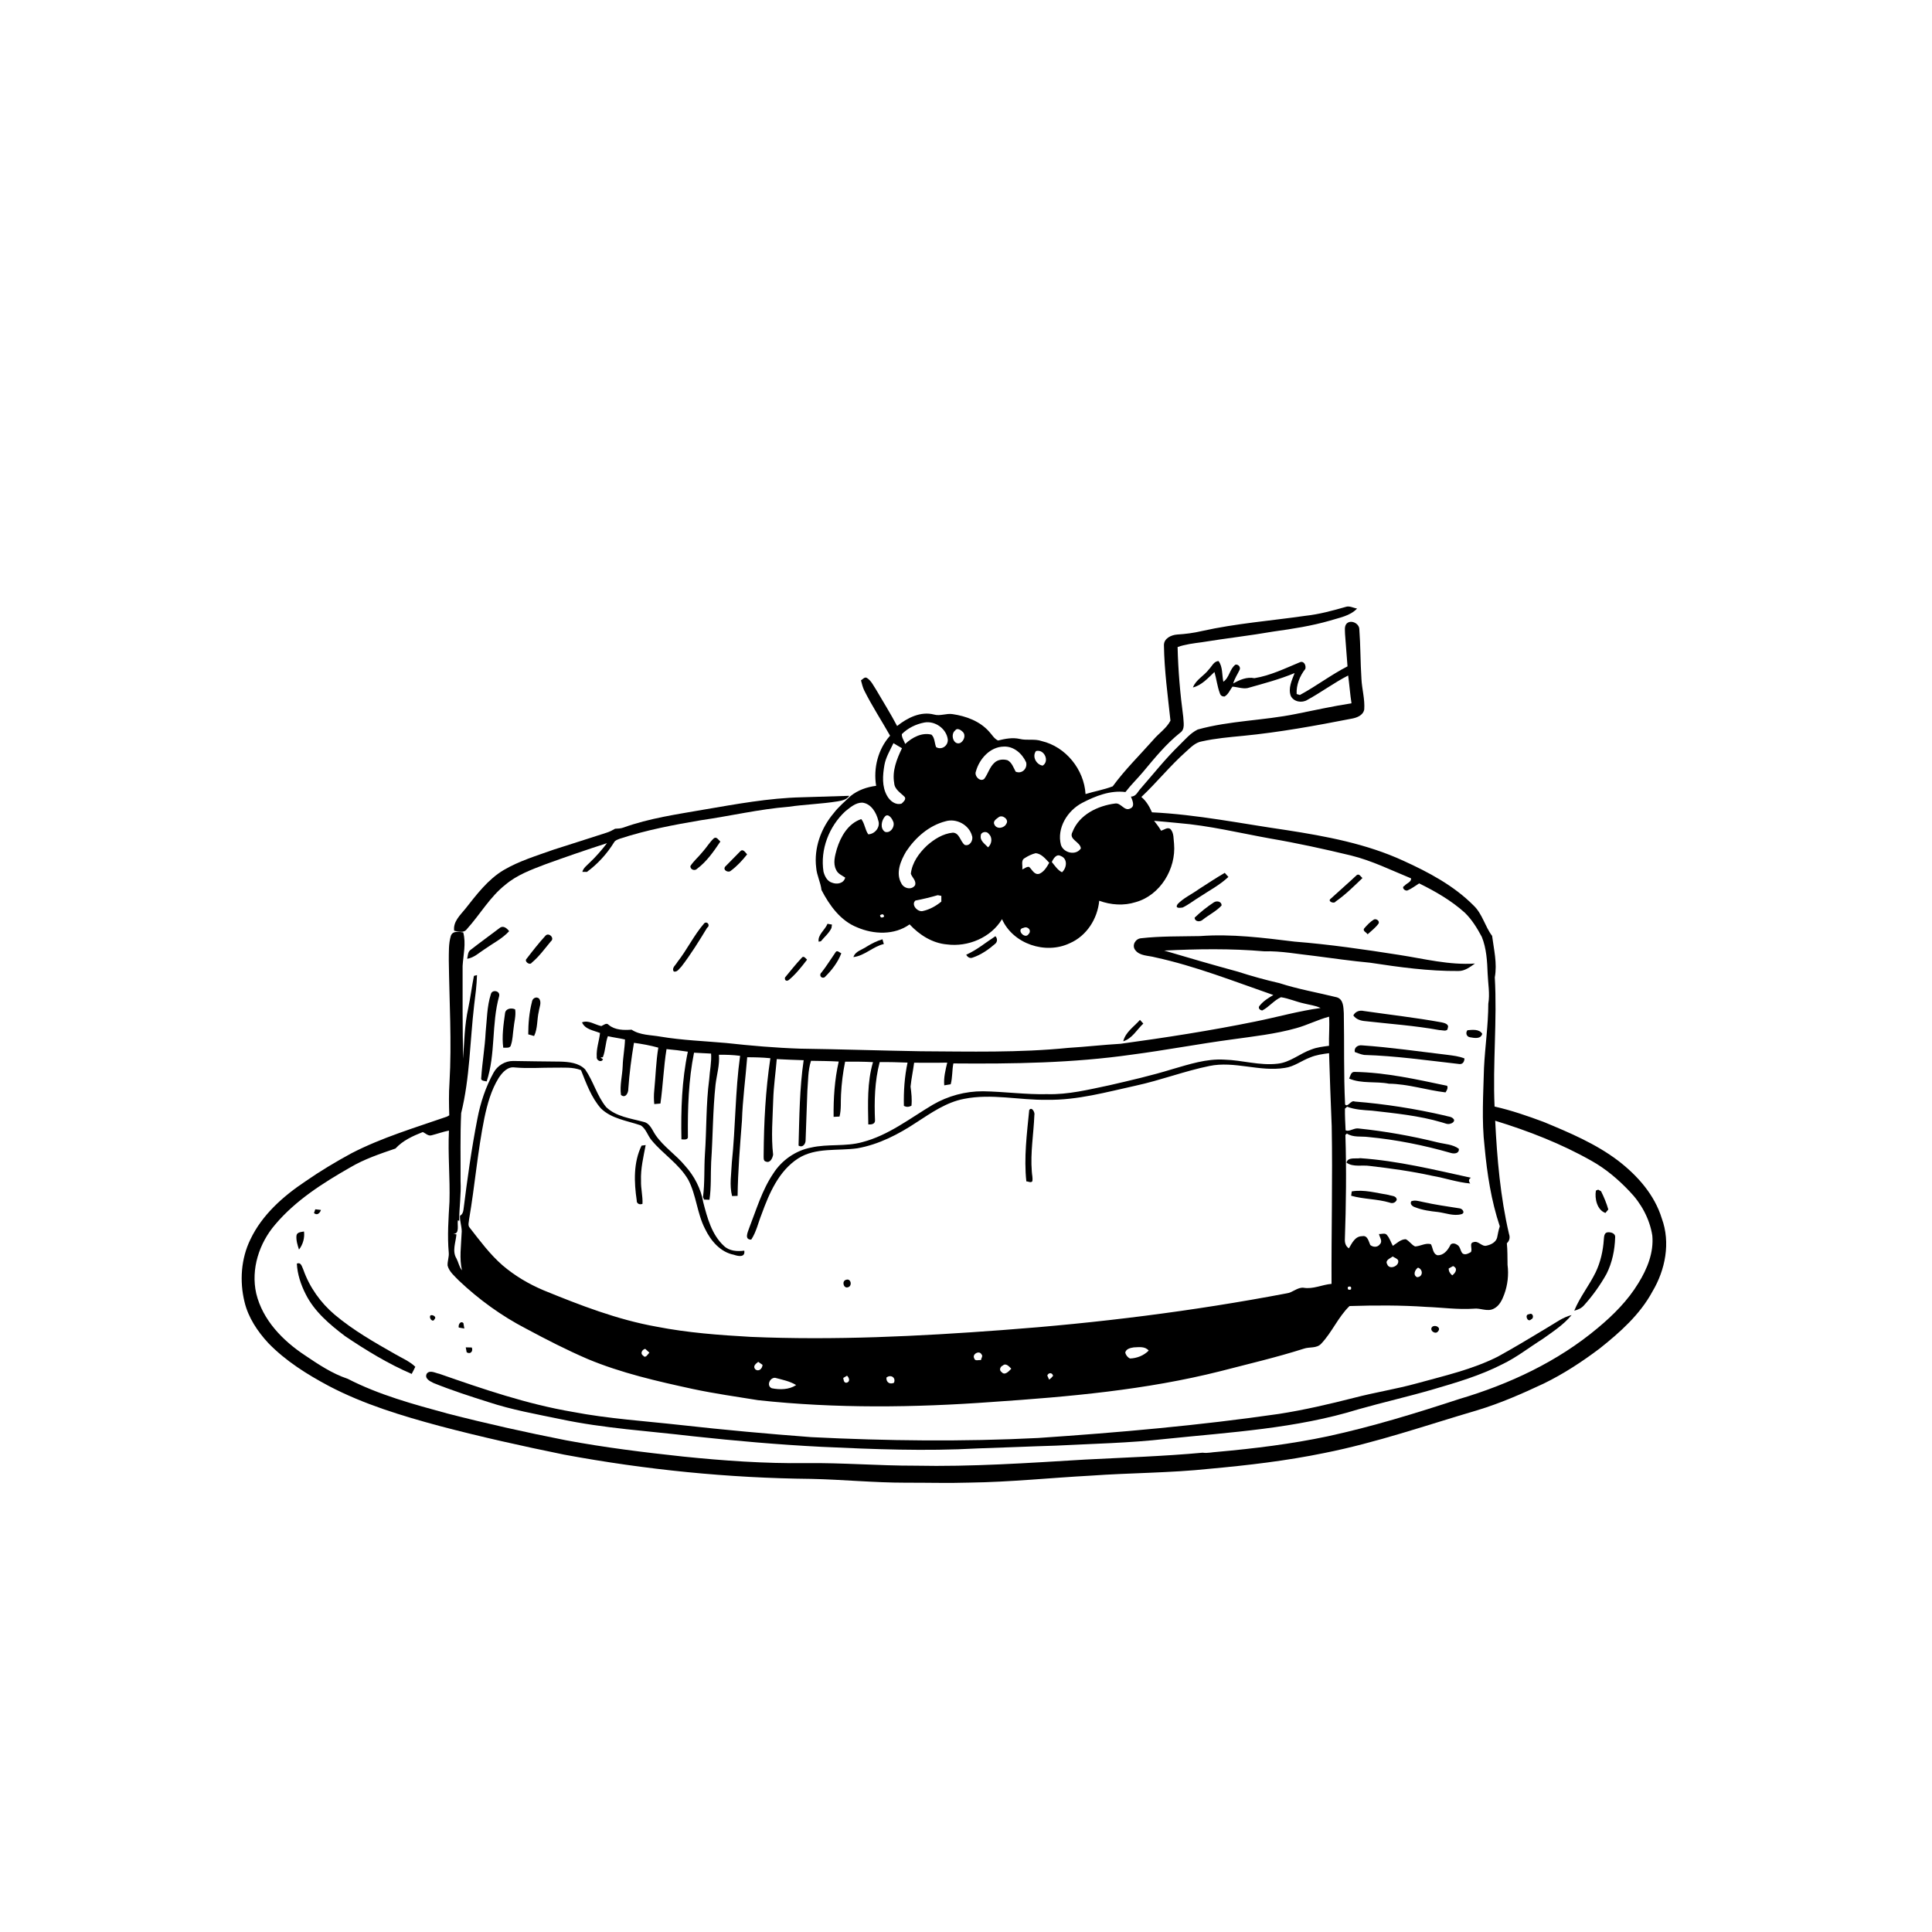 <svg xmlns="http://www.w3.org/2000/svg" viewBox="0 0 1024 1024" version="1.1">
<g id="Parent-Group"><g id="Group-rgba(0,0,0,0)" fill="rgba(0,0,0,0)">
<path fill="rgba(0,0,0,0)" opacity="1.00" d=" M 0.00 0.00 L 1024.00 0.00 L 1024.00 1024.00 L 0.00 1024.00 L 0.00 0.00 M 691.95 326.38 C 673.64 329.02 655.13 330.42 637.03 334.46 C 632.70 335.49 628.29 336.05 623.86 336.32 C 620.73 336.56 616.82 338.39 616.91 342.03 C 617.11 355.40 618.95 368.69 620.37 381.96 C 618.25 386.08 614.16 388.66 611.24 392.16 C 604.02 400.31 596.20 407.97 589.77 416.77 C 585.11 418.58 580.13 419.39 575.36 420.87 C 574.58 407.84 564.88 395.78 552.09 392.78 C 548.35 391.46 544.35 392.59 540.54 391.66 C 536.66 390.77 532.76 391.55 528.98 392.48 C 526.88 391.52 525.77 389.36 524.24 387.76 C 519.34 382.22 512.04 379.55 504.88 378.50 C 501.59 377.98 498.31 379.66 495.07 378.73 C 488.02 376.86 480.88 380.47 475.49 384.80 C 472.06 378.27 468.12 372.02 464.42 365.65 C 462.96 363.46 461.82 360.84 459.56 359.37 C 458.34 358.52 457.25 360.06 456.34 360.60 C 456.82 362.42 457.25 364.30 458.09 366.01 C 462.21 374.23 467.24 381.93 471.76 389.93 C 465.38 397.02 462.82 407.15 464.37 416.50 C 459.50 417.12 454.69 418.78 450.84 421.90 C 447.78 424.87 444.46 427.59 441.87 431.00 C 435.17 438.89 431.31 449.49 432.60 459.88 C 432.90 463.97 434.95 467.64 435.40 471.71 C 433.08 474.97 434.00 479.19 434.65 482.84 C 435.35 485.28 435.85 488.66 438.59 489.63 C 437.31 492.87 433.31 495.46 433.90 499.11 L 435.08 498.90 C 436.97 496.59 439.42 494.59 440.70 491.86 C 440.61 493.18 440.57 494.50 440.59 495.83 C 446.56 498.79 452.91 500.82 459.53 501.62 C 457.07 503.39 453.37 504.06 452.33 507.27 C 458.26 506.60 462.64 501.69 468.45 500.35 L 468.69 501.21 C 473.17 501.17 477.52 500.00 481.96 499.64 C 482.39 500.02 483.25 500.78 483.67 501.15 C 489.42 508.43 499.18 511.11 508.08 511.50 C 517.51 512.16 527.21 509.15 534.49 503.10 C 537.26 504.40 539.97 506.06 543.12 506.19 C 549.57 506.68 555.50 509.78 562.00 510.01 C 573.59 510.88 586.17 509.00 595.54 501.65 C 598.48 499.53 600.04 496.17 602.40 493.52 C 606.84 492.43 611.58 492.61 615.98 491.13 C 621.73 489.39 628.28 486.67 630.62 480.64 C 629.67 480.73 627.77 480.92 626.81 481.01 C 629.92 479.52 632.63 477.34 635.56 475.55 C 640.81 472.07 646.46 469.13 651.08 464.79 C 650.43 464.06 649.79 463.34 649.14 462.63 C 644.42 465.37 639.88 468.42 635.28 471.35 C 635.47 467.08 635.45 462.60 633.33 458.76 C 631.23 453.62 626.67 450.33 622.28 447.28 C 621.93 444.69 622.28 441.70 620.50 439.56 C 618.97 438.07 616.99 439.89 615.39 440.28 C 614.31 438.42 613.03 436.71 611.69 435.05 C 615.95 435.48 620.22 435.74 624.48 436.23 C 640.94 437.57 657.03 441.50 673.25 444.43 C 687.60 446.88 701.83 450.00 715.99 453.41 C 727.09 456.13 737.35 461.24 747.87 465.54 C 748.17 467.49 745.44 468.16 744.41 469.50 C 742.57 470.29 744.57 472.38 745.93 471.98 C 748.19 471.05 750.11 469.49 752.19 468.22 C 760.78 472.45 769.18 477.27 776.34 483.71 C 780.12 487.37 782.92 491.93 785.38 496.55 C 787.88 502.69 788.23 509.45 788.48 516.00 C 788.68 521.34 789.74 526.69 788.83 532.02 C 788.81 543.37 787.11 554.64 786.55 565.97 C 786.18 579.94 785.25 593.96 786.87 607.88 C 788.19 622.13 790.37 636.37 794.92 649.98 C 794.24 651.94 793.93 653.98 793.49 656.00 C 792.84 658.42 790.29 659.69 788.03 660.19 C 785.40 661.01 783.66 657.46 781.03 658.36 C 778.46 658.79 780.66 662.05 779.59 663.65 C 778.25 664.38 776.40 665.47 775.03 664.20 C 773.92 662.77 773.96 660.50 772.16 659.68 C 771.00 658.86 769.01 658.70 768.51 660.33 C 767.20 662.82 765.10 665.36 762.01 665.33 C 759.36 664.68 759.53 661.40 758.41 659.45 C 755.63 658.61 752.83 660.53 750.03 660.65 C 748.08 659.75 746.99 657.73 745.08 656.81 C 742.35 656.84 740.37 658.95 738.22 660.32 C 737.22 658.45 736.58 656.37 735.22 654.73 C 734.28 653.23 732.27 654.18 730.88 654.06 C 731.25 655.85 733.00 657.87 731.34 659.51 C 730.14 661.21 727.77 661.11 726.27 659.89 C 725.43 658.01 724.83 654.59 722.02 655.21 C 718.23 655.16 716.58 658.88 714.95 661.64 C 713.29 660.63 712.73 658.77 712.81 656.94 C 713.44 638.48 713.68 619.99 713.09 601.54 C 713.29 601.35 713.68 600.99 713.88 600.80 C 717.24 602.98 721.35 602.16 725.12 602.63 C 740.00 604.04 754.73 607.00 769.08 611.12 C 770.88 611.64 773.52 611.37 773.21 608.88 C 770.00 606.48 765.71 606.41 761.95 605.48 C 748.18 602.07 734.18 599.59 720.07 598.12 C 717.93 597.79 716.10 599.37 713.98 599.31 L 713.20 599.09 C 713.01 595.27 712.80 591.44 712.85 587.62 C 713.13 587.36 713.69 586.84 713.98 586.58 C 718.18 588.18 722.70 588.37 727.17 588.67 C 739.57 590.10 752.07 591.30 764.11 594.85 C 765.65 595.20 767.30 596.23 768.92 595.50 C 770.07 595.26 771.49 593.90 770.21 592.86 C 769.13 591.73 767.35 591.81 765.97 591.31 C 750.21 587.67 734.15 585.12 718.03 583.84 C 715.98 582.83 714.33 587.25 712.93 585.35 C 712.13 569.27 712.56 553.16 712.25 537.06 C 712.04 534.01 712.14 529.63 708.50 528.58 C 698.38 526.07 688.05 524.31 678.11 521.08 C 670.65 519.38 663.29 517.33 656.01 514.98 C 642.97 511.44 629.99 507.66 617.04 503.82 C 634.67 502.96 652.39 502.69 669.97 504.21 C 679.02 503.96 687.94 505.73 696.91 506.68 C 706.63 507.95 716.34 509.34 726.11 510.25 C 741.63 512.61 757.27 514.79 773.01 514.65 C 776.35 514.70 779.16 512.54 781.76 510.69 C 768.17 511.63 754.86 508.17 741.52 506.11 C 723.11 503.22 704.66 500.54 686.09 499.07 C 669.49 497.05 652.76 494.88 636.02 496.14 C 625.60 496.35 615.14 496.12 604.78 497.29 C 601.86 497.53 599.81 500.93 601.63 503.46 C 603.99 506.75 608.65 506.41 612.18 507.39 C 633.67 512.06 654.19 520.20 674.90 527.38 C 672.31 528.91 669.68 530.51 667.77 532.89 C 666.54 534.04 667.53 535.40 669.02 535.57 C 672.65 533.72 675.24 530.18 678.95 528.55 C 683.05 529.17 686.87 530.90 690.91 531.80 C 693.92 532.60 697.11 532.87 699.95 534.26 C 688.21 535.85 676.80 539.14 665.20 541.46 C 641.59 546.28 617.76 549.96 593.90 553.23 C 584.64 553.77 575.42 554.84 566.17 555.40 C 540.20 558.02 514.07 557.33 488.01 557.19 C 466.68 556.83 445.36 556.11 424.04 555.81 C 410.96 555.37 397.92 554.24 384.91 552.81 C 373.28 551.77 361.59 551.37 350.06 549.43 C 344.92 548.51 339.27 548.73 334.75 545.75 C 330.65 546.06 325.91 546.01 322.62 543.21 C 321.45 541.84 319.90 543.38 318.72 543.84 C 315.31 543.17 312.01 540.51 308.48 541.87 C 310.10 545.65 314.66 546.12 318.03 547.52 C 317.56 551.76 315.98 555.89 316.29 560.21 C 316.00 561.84 318.52 563.48 319.61 561.49 C 319.28 561.24 318.63 560.72 318.30 560.47 C 318.60 560.44 319.21 560.39 319.51 560.36 C 320.97 556.80 320.83 552.80 322.19 549.19 C 325.19 549.90 328.26 550.25 331.26 550.95 C 331.13 555.64 330.18 560.26 330.04 564.96 C 329.87 570.09 328.41 575.19 329.12 580.34 C 331.53 582.37 333.12 579.17 333.02 577.03 C 333.58 568.88 334.66 560.78 336.01 552.72 C 340.36 553.30 344.69 554.10 348.92 555.27 C 347.67 562.80 347.51 570.43 346.76 578.01 C 346.51 580.39 346.53 582.80 346.77 585.19 C 347.58 585.12 349.22 584.97 350.04 584.90 C 351.41 575.33 351.72 565.62 353.27 556.05 C 357.05 556.40 360.82 556.83 364.57 557.42 C 361.38 572.65 360.84 588.35 361.17 603.87 C 362.64 603.95 364.95 604.36 364.60 602.11 C 364.46 587.34 364.93 572.46 367.85 557.95 C 370.87 558.07 373.88 558.24 376.89 558.42 C 377.20 563.00 376.17 567.53 375.89 572.09 C 374.14 585.31 374.55 598.66 373.61 611.93 C 373.14 619.44 373.59 626.99 372.60 634.47 C 372.75 634.80 373.04 635.47 373.18 635.80 C 373.89 635.82 375.31 635.87 376.03 635.90 C 377.03 629.29 376.61 622.59 376.93 615.94 C 377.86 602.26 377.79 588.52 379.25 574.88 C 379.87 569.60 381.53 564.40 381.04 559.04 C 384.79 559.01 388.54 559.12 392.27 559.61 C 389.65 578.34 389.87 597.32 387.89 616.12 C 387.66 622.04 386.52 628.09 388.02 633.93 C 388.75 633.91 390.21 633.86 390.94 633.84 C 391.12 620.53 392.22 607.25 393.25 593.97 C 393.61 582.73 395.15 571.57 396.03 560.36 C 400.12 560.37 404.23 560.46 408.31 560.88 C 405.74 577.81 404.88 594.95 404.75 612.05 C 404.81 613.20 404.38 615.41 405.98 615.67 C 408.26 616.58 409.49 613.76 409.77 611.98 C 408.63 602.32 409.55 592.59 409.82 582.91 C 410.05 575.69 411.10 568.54 411.70 561.35 C 416.45 561.55 421.20 561.83 425.96 561.93 C 423.76 576.91 423.68 592.10 423.25 607.18 C 425.52 608.54 427.09 606.16 426.99 604.18 C 427.31 595.49 427.57 586.81 427.92 578.13 C 428.37 572.81 428.18 567.38 429.86 562.25 C 434.75 562.35 439.65 562.34 444.54 562.64 C 442.35 572.24 441.71 582.14 441.83 591.95 C 442.61 591.92 444.18 591.84 444.96 591.80 C 445.95 587.96 445.52 583.97 445.76 580.06 C 446.05 574.23 446.77 568.43 447.93 562.72 C 452.85 562.68 457.78 562.68 462.71 562.94 C 459.56 573.66 460.02 584.94 460.21 595.98 C 461.69 596.05 463.68 595.92 463.78 594.01 C 463.34 583.60 463.58 573.06 466.26 562.93 C 471.18 562.87 476.10 563.02 481.02 563.20 C 479.41 570.72 478.91 578.43 479.08 586.11 C 480.39 586.88 481.77 586.76 483.09 586.05 C 483.44 582.66 483.06 579.28 482.61 575.93 C 483.05 571.68 483.95 567.49 484.51 563.26 C 490.35 563.26 496.20 563.35 502.05 563.21 C 501.14 567.15 500.09 571.17 500.47 575.25 C 501.33 575.11 503.03 574.83 503.89 574.69 C 504.87 571.12 504.58 567.28 505.31 563.64 C 536.91 563.91 568.62 563.45 599.96 558.97 C 617.70 556.64 635.29 553.29 653.03 550.91 C 664.43 549.31 675.94 548.07 687.06 544.94 C 692.99 543.30 698.49 540.44 704.44 538.86 C 704.77 544.00 704.28 549.15 704.40 554.30 C 701.26 554.72 698.07 555.06 695.11 556.22 C 688.94 558.36 683.80 563.12 677.12 563.79 C 667.66 564.91 658.37 561.88 648.94 561.63 C 639.47 561.04 630.34 564.09 621.36 566.67 C 610.37 570.06 599.16 572.64 587.97 575.22 C 577.13 577.48 566.22 580.24 555.06 579.92 C 543.69 580.20 532.39 578.58 521.04 578.40 C 511.71 578.34 502.42 580.86 494.37 585.55 C 482.31 592.72 470.96 601.73 457.15 605.32 C 448.24 607.85 438.82 606.17 429.84 608.24 C 421.67 609.80 414.28 615.00 409.83 622.01 C 403.86 630.85 400.87 641.20 397.02 651.04 C 396.31 653.13 394.41 657.06 398.17 657.02 C 400.86 652.98 401.88 648.02 403.68 643.53 C 407.71 632.46 412.73 620.66 423.01 614.01 C 432.38 608.03 443.95 610.11 454.41 608.62 C 465.81 606.61 476.31 601.17 485.87 594.81 C 493.70 589.75 501.63 584.19 510.98 582.42 C 525.54 579.49 540.33 583.19 555.00 582.91 C 570.99 583.20 586.53 578.81 602.02 575.41 C 615.17 572.56 627.78 567.70 640.97 565.00 C 654.32 562.21 667.63 568.21 681.01 566.01 C 685.92 565.36 689.88 562.13 694.44 560.46 C 697.60 559.11 701.04 558.66 704.43 558.21 C 704.82 571.11 705.30 584.01 705.83 596.91 C 706.35 624.77 705.61 652.63 705.74 680.48 C 700.74 680.88 695.95 683.43 690.88 682.53 C 687.60 682.23 685.14 685.13 681.96 685.50 C 632.10 694.99 581.64 701.26 531.03 704.98 C 486.75 708.28 442.29 710.46 397.90 708.57 C 381.20 707.63 364.47 706.39 348.04 703.18 C 327.27 699.48 307.51 691.82 288.07 683.87 C 280.24 680.56 272.83 676.18 266.36 670.65 C 259.69 664.84 254.40 657.69 248.99 650.75 C 247.78 649.48 248.56 647.62 248.65 646.13 C 251.71 628.32 253.14 610.26 256.74 592.54 C 258.30 585.19 260.32 577.76 264.32 571.32 C 266.24 568.42 269.07 565.14 272.96 565.78 C 279.98 566.40 287.00 565.83 294.03 565.88 C 298.68 565.93 303.50 565.45 307.94 567.19 C 310.76 574.27 313.41 581.70 318.52 587.51 C 324.19 593.01 332.40 593.98 339.55 596.45 C 342.47 598.24 343.25 601.97 345.45 604.46 C 351.49 611.75 359.94 616.93 364.76 625.25 C 369.09 633.45 369.42 643.09 373.69 651.32 C 376.70 657.61 381.80 663.66 388.97 665.05 C 391.21 665.83 395.07 666.66 394.49 662.87 C 390.74 663.37 386.54 663.11 383.67 660.34 C 377.20 654.33 374.88 645.49 372.74 637.25 C 371.50 630.04 367.99 623.29 363.09 617.87 C 358.29 612.05 351.76 607.86 347.47 601.61 C 345.66 599.01 344.57 595.29 341.03 594.60 C 334.24 592.74 326.57 591.88 321.27 586.78 C 316.40 580.82 314.50 573.07 310.14 566.80 C 306.76 563.32 301.55 562.81 296.96 562.67 C 288.64 562.57 280.31 562.51 271.99 562.34 C 267.74 562.29 263.66 564.78 261.63 568.49 C 257.43 576.09 254.66 584.42 253.03 592.94 C 249.91 608.89 247.67 625.00 245.66 641.12 C 245.49 642.38 245.08 643.73 243.81 644.34 C 243.60 647.58 245.08 650.68 244.65 653.94 C 244.41 660.38 243.39 666.94 244.85 673.31 C 243.36 671.47 243.01 669.06 241.93 667.01 C 239.51 663.11 241.58 658.41 241.92 654.24 C 241.46 654.17 240.56 654.04 240.10 653.97 C 243.86 654.21 242.22 649.14 242.69 646.77 L 243.37 647.07 C 243.38 640.06 244.48 633.07 244.11 626.04 C 244.19 614.02 243.85 601.98 244.43 589.96 C 249.05 571.29 249.08 551.93 251.29 532.91 C 251.96 527.57 252.67 522.21 252.82 516.82 C 252.41 516.93 251.60 517.14 251.19 517.24 C 250.06 522.92 249.38 528.68 248.18 534.35 C 246.23 543.14 246.07 552.19 245.46 561.14 C 245.13 544.76 245.17 528.35 245.19 511.95 C 245.57 506.06 247.09 500.05 245.53 494.20 C 243.23 493.85 239.88 493.20 238.94 496.08 C 237.70 500.23 237.94 504.66 237.87 508.95 C 238.13 530.61 239.50 552.28 238.23 573.93 C 237.83 579.66 237.95 585.41 238.12 591.15 C 237.82 591.32 237.21 591.66 236.91 591.83 C 219.83 597.75 202.37 602.94 186.25 611.27 C 177.92 615.81 169.76 620.67 161.96 626.09 C 150.10 633.99 138.89 643.88 132.69 656.97 C 127.73 667.17 126.93 679.08 129.60 690.03 C 129.22 691.09 128.64 692.02 127.88 692.85 C 119.48 701.05 111.82 710.41 107.40 721.39 C 105.63 725.39 105.79 729.91 104.07 733.94 C 101.73 739.60 103.73 746.00 107.25 750.70 C 115.76 762.68 128.41 770.90 141.21 777.68 C 162.63 788.84 185.68 796.44 208.95 802.68 C 249.16 813.51 290.49 819.71 331.99 822.82 C 403.19 828.69 474.80 827.35 546.01 822.48 C 573.38 820.99 600.76 819.32 627.97 815.98 C 658.46 812.38 688.74 807.32 719.02 802.32 C 748.99 797.02 779.18 792.92 808.90 786.28 C 831.83 781.36 854.36 774.86 876.99 768.77 C 895.96 763.89 915.24 759.12 932.66 749.89 C 932.68 748.15 931.70 745.73 933.58 744.63 C 936.70 742.59 940.46 741.87 943.67 739.96 C 943.40 738.10 943.42 736.20 944.38 734.53 C 943.95 732.52 944.75 730.73 945.73 729.03 C 944.73 727.94 943.11 727.85 941.80 727.40 C 935.49 725.99 929.52 723.44 923.35 721.57 C 912.98 718.39 902.47 715.58 891.73 713.99 C 893.56 701.94 886.02 690.31 875.85 684.48 C 882.68 673.02 885.49 658.60 880.79 645.82 C 876.96 633.28 867.95 623.13 857.74 615.26 C 845.86 606.22 831.99 600.39 818.31 594.70 C 809.75 591.50 801.08 588.51 792.15 586.49 C 791.13 563.68 793.58 540.82 792.27 518.00 C 793.63 510.66 791.79 503.31 790.85 496.03 C 787.02 491.00 785.73 484.40 781.05 479.95 C 770.57 469.38 757.20 462.31 743.78 456.20 C 724.28 447.23 703.02 443.26 681.95 439.99 C 658.19 436.57 634.60 431.71 610.57 430.55 C 609.22 427.51 607.56 424.55 604.94 422.42 C 613.12 414.73 620.15 405.91 628.55 398.44 C 631.06 396.21 633.52 393.52 637.00 392.95 C 644.22 391.34 651.62 390.71 658.97 390.00 C 678.16 388.12 697.15 384.67 716.06 380.97 C 718.92 380.51 722.48 379.29 723.07 376.03 C 723.47 370.63 721.88 365.34 721.60 359.97 C 721.02 351.11 721.13 342.22 720.46 333.37 C 720.30 330.29 715.85 328.25 713.66 330.61 C 712.43 332.13 712.91 334.23 712.90 336.02 C 713.38 341.74 713.72 347.46 714.21 353.18 C 705.45 357.67 697.59 363.70 688.96 368.36 C 688.53 368.23 687.68 367.98 687.25 367.85 C 686.98 363.10 688.92 358.23 691.85 354.54 C 692.37 352.75 691.14 350.07 688.95 351.01 C 681.11 354.26 673.30 358.09 664.86 359.45 C 660.81 358.64 657.08 360.32 653.63 362.24 C 654.35 359.63 655.90 357.41 657.04 355.00 C 657.67 353.53 656.31 352.04 654.87 352.25 C 651.72 354.48 651.61 359.21 648.39 361.33 C 647.64 357.73 648.13 353.38 645.86 350.38 C 643.34 350.47 642.32 353.20 640.77 354.75 C 638.21 358.20 633.85 360.22 632.28 364.37 C 636.98 363.18 640.29 359.36 643.69 356.17 C 644.77 359.89 645.17 363.79 646.54 367.43 C 646.89 368.62 647.71 369.20 649.01 369.18 C 651.04 368.08 651.89 365.71 653.23 363.94 C 655.87 364.11 658.50 365.17 661.16 364.71 C 669.58 362.33 678.08 360.12 686.18 356.74 C 684.72 360.55 682.63 364.76 684.15 368.89 C 685.76 372.04 690.11 372.75 692.98 370.92 C 700.33 366.91 707.08 361.85 714.55 358.03 C 715.22 362.93 715.56 367.88 716.32 372.77 C 706.44 374.29 696.67 376.45 686.87 378.41 C 669.63 381.94 651.81 381.94 634.81 386.66 C 630.92 388.56 628.11 392.02 625.05 394.99 C 617.74 402.09 611.42 410.10 604.72 417.77 C 603.08 419.42 602.19 422.27 599.42 422.19 C 600.11 424.13 601.82 427.38 599.04 428.52 C 595.96 430.17 594.15 425.36 591.05 425.88 C 581.88 427.04 571.99 431.78 568.47 440.88 C 566.18 445.05 572.56 446.03 572.88 449.69 C 570.28 453.61 563.78 452.16 562.32 447.84 C 560.01 438.88 565.76 429.63 573.63 425.52 C 580.62 421.89 588.47 418.78 596.51 419.80 C 599.41 416.00 602.88 412.69 605.94 409.02 C 612.00 401.77 618.02 394.34 625.45 388.41 C 628.28 386.54 627.23 382.84 627.15 380.02 C 625.51 367.72 624.44 355.34 624.15 342.94 C 628.26 341.49 632.60 340.99 636.90 340.41 C 649.59 338.34 662.38 336.91 675.05 334.71 C 685.11 333.32 695.17 331.75 704.95 328.93 C 709.93 327.35 715.52 326.52 719.29 322.54 C 717.27 322.23 715.23 320.94 713.18 321.69 C 706.21 323.67 699.18 325.60 691.95 326.38 M 372.95 429.13 C 358.66 431.64 344.15 433.67 330.44 438.62 C 329.02 439.14 327.51 439.19 326.02 439.25 C 324.58 440.05 323.12 440.85 321.53 441.33 C 312.19 444.32 302.86 447.36 293.50 450.31 C 284.50 453.52 275.22 456.29 266.94 461.16 C 258.54 466.17 252.60 474.16 246.62 481.70 C 243.89 485.08 240.06 488.52 240.72 493.32 C 242.97 493.77 245.85 494.70 247.48 492.41 C 254.47 484.69 259.67 475.33 267.97 468.84 C 274.04 463.72 281.58 460.96 288.89 458.16 C 299.76 454.21 310.71 450.44 321.72 446.89 C 318.87 450.60 315.80 454.16 312.38 457.36 C 310.97 458.79 309.18 460.04 308.66 462.10 C 309.26 462.11 310.46 462.12 311.06 462.13 C 316.81 457.95 321.74 452.50 325.48 446.43 C 326.13 445.28 327.48 444.97 328.61 444.50 C 342.59 439.92 357.08 437.18 371.56 434.73 C 387.03 432.51 402.30 428.89 417.90 427.61 C 426.55 426.36 435.30 426.13 443.93 424.74 C 446.20 424.33 448.77 423.90 450.14 421.80 C 441.72 422.02 433.31 422.34 424.90 422.58 C 407.41 422.99 390.15 426.21 372.95 429.13 M 378.36 444.32 C 376.08 446.43 374.50 449.18 372.41 451.49 C 370.33 454.09 367.72 456.25 365.90 459.06 C 365.85 460.97 368.30 461.80 369.54 460.41 C 374.62 456.60 378.30 451.25 381.81 446.04 C 380.86 445.30 379.82 443.21 378.36 444.32 M 392.33 451.23 C 389.66 453.89 387.07 456.65 384.39 459.30 C 382.90 461.13 386.00 462.82 387.39 461.49 C 390.66 459.06 393.46 456.03 395.98 452.84 C 395.06 451.84 393.83 449.64 392.33 451.23 M 705.29 476.35 C 703.43 477.71 707.06 479.25 707.92 477.83 C 713.09 474.22 717.60 469.76 722.13 465.39 C 721.27 464.71 720.43 462.87 719.10 463.82 C 714.58 468.08 709.86 472.14 705.29 476.35 M 643.30 478.31 C 639.70 480.69 636.27 483.40 633.17 486.39 C 633.33 488.68 636.16 488.75 637.57 487.40 C 640.80 484.83 644.65 483.00 647.46 479.94 C 647.52 477.69 644.80 477.27 643.30 478.31 M 723.05 492.08 C 722.05 493.44 724.29 494.18 724.86 495.20 C 726.84 493.40 729.01 491.76 730.60 489.60 C 731.54 488.13 729.33 486.69 728.14 487.40 C 726.16 488.61 724.56 490.35 723.05 492.08 M 373.31 489.31 C 367.81 495.62 364.17 503.36 358.99 509.95 C 358.19 511.47 355.81 513.05 357.13 514.93 C 359.03 515.39 360.09 513.30 361.25 512.20 C 366.23 505.70 370.55 498.73 374.79 491.73 C 376.60 490.57 374.96 488.07 373.31 489.31 M 264.89 491.81 C 259.75 495.72 254.52 499.48 249.43 503.44 C 247.88 504.50 248.01 506.55 247.61 508.18 C 251.28 507.62 253.99 504.90 257.01 502.99 C 261.34 499.92 266.23 497.52 269.86 493.55 C 268.75 492.04 266.74 490.34 264.89 491.81 M 289.06 496.01 C 285.57 499.82 282.34 503.95 279.19 508.06 C 277.54 509.46 280.78 511.93 281.85 510.24 C 285.76 506.99 288.73 502.80 291.98 498.92 C 294.20 497.19 290.76 493.93 289.06 496.01 M 442.85 504.74 C 440.37 508.29 438.12 512.01 435.43 515.42 C 433.89 516.66 435.22 518.94 437.07 517.97 C 440.77 514.36 444.05 510.14 445.91 505.28 C 445.01 504.92 443.63 503.35 442.85 504.74 M 424.85 507.75 C 421.76 511.04 418.95 514.61 416.07 518.09 C 415.69 519.71 417.06 520.36 418.22 519.29 C 421.87 516.23 424.87 512.43 427.76 508.65 C 426.96 507.92 425.88 506.24 424.85 507.75 M 260.16 526.95 C 258.08 533.45 258.11 540.38 257.40 547.12 C 257.01 555.15 255.59 563.09 255.08 571.10 C 254.60 573.04 256.75 572.83 257.95 573.18 C 262.76 558.58 260.44 542.71 264.56 527.96 C 265.24 525.10 260.79 524.25 260.16 526.95 M 281.93 531.07 C 280.49 536.65 279.98 542.47 279.98 548.23 C 281.01 548.51 282.05 548.81 283.08 549.11 C 285.07 545.03 284.53 540.34 285.59 536.03 C 285.87 533.79 287.22 531.32 285.73 529.26 C 284.17 527.91 282.09 529.21 281.93 531.07 M 267.68 537.04 C 266.86 543.07 265.93 549.24 266.73 555.32 C 268.08 555.21 270.47 555.80 270.81 553.88 C 271.78 551.05 271.77 548.01 272.20 545.09 C 272.50 541.72 273.56 538.39 273.05 535.00 C 271.11 534.02 267.97 534.50 267.68 537.04 M 717.29 538.20 C 718.73 540.25 721.18 541.04 723.59 541.22 C 736.73 542.71 749.94 543.60 762.96 545.98 C 764.28 545.90 767.27 547.10 767.33 544.90 C 768.27 542.79 765.42 542.14 763.98 541.85 C 750.36 539.38 736.59 537.83 722.89 535.85 C 720.63 535.30 718.38 536.08 717.29 538.20 M 595.35 551.89 C 600.05 550.51 602.56 545.71 605.98 542.51 C 605.40 541.84 604.81 541.19 604.20 540.57 C 601.07 544.15 596.52 547.02 595.35 551.89 M 777.77 546.04 C 776.63 547.45 777.29 549.50 779.13 549.77 C 781.34 550.16 784.85 550.89 785.62 547.95 C 784.06 545.32 780.35 545.83 777.77 546.04 M 718.07 557.59 C 719.68 558.18 721.29 558.86 723.01 559.14 C 739.75 559.63 756.38 562.02 773.00 563.90 C 775.12 564.37 776.13 562.93 776.20 561.00 C 773.30 559.82 770.18 559.49 767.12 559.09 C 752.06 557.30 737.05 555.12 721.92 554.06 C 719.74 553.76 717.56 555.23 718.07 557.59 M 715.08 571.68 C 721.76 574.51 729.18 573.01 736.16 574.38 C 746.34 574.52 756.12 577.80 766.17 578.99 C 766.82 577.91 767.59 576.79 767.02 575.50 C 750.82 572.09 734.52 568.40 717.91 568.13 C 715.97 568.07 715.69 570.33 715.08 571.68 M 545.50 588.36 C 544.28 600.91 542.63 613.54 543.98 626.16 C 545.00 626.12 546.29 627.08 547.14 626.14 C 547.51 624.39 546.94 622.62 546.88 620.88 C 546.07 610.92 547.84 601.02 548.23 591.10 C 548.70 589.61 546.83 586.34 545.50 588.36 M 340.04 607.21 C 335.67 616.17 336.05 626.61 337.48 636.24 C 337.34 637.94 339.00 638.70 340.53 638.06 C 340.73 633.98 339.63 629.97 339.76 625.90 C 339.48 619.46 341.04 613.18 342.22 606.91 C 341.67 606.98 340.58 607.14 340.04 607.21 M 713.68 616.21 C 717.14 618.76 722.00 617.34 726.05 617.98 C 737.15 619.27 748.24 620.79 759.16 623.21 C 765.90 624.37 772.43 626.67 779.27 627.28 C 778.38 626.23 778.27 624.96 779.63 624.23 C 760.23 619.99 740.80 615.22 720.94 613.86 C 718.55 614.30 714.38 613.11 713.68 616.21 M 716.45 631.47 C 716.37 632.04 716.22 633.19 716.14 633.77 C 722.79 635.65 729.83 635.42 736.48 637.38 C 737.97 638.05 739.69 637.50 740.31 635.90 C 740.12 633.64 737.46 633.91 735.86 633.31 C 729.45 632.31 722.96 630.34 716.45 631.47 M 747.99 636.71 C 747.12 638.28 748.74 639.49 750.04 639.87 C 753.90 641.39 758.04 641.96 762.15 642.39 C 766.24 642.92 770.42 644.67 774.55 643.55 C 776.79 642.91 775.18 640.59 773.58 640.45 C 767.05 639.42 760.49 638.51 754.05 637.05 C 752.05 636.67 749.98 635.90 747.99 636.71 M 448.42 678.33 C 446.03 678.93 447.04 683.05 449.41 682.28 C 451.88 681.67 451.06 677.36 448.42 678.33 Z" />
<path fill="rgba(0,0,0,0)" opacity="1.00" d=" M 477.99 389.10 C 481.19 385.88 485.49 383.79 489.93 382.95 C 495.59 381.91 501.65 386.24 502.35 391.93 C 502.59 395.23 499.13 397.72 496.16 396.00 C 495.29 393.85 495.48 391.01 493.70 389.38 C 488.58 388.07 483.42 390.90 479.76 394.31 C 479.20 392.58 477.87 390.96 477.99 389.10 Z" />
<path fill="rgba(0,0,0,0)" opacity="1.00" d=" M 506.25 387.17 C 507.21 385.58 509.30 386.90 510.21 387.84 C 512.10 389.56 510.94 392.78 508.88 393.82 C 505.28 395.09 503.60 389.17 506.25 387.17 Z" />
<path fill="rgba(0,0,0,0)" opacity="1.00" d=" M 473.55 393.89 C 475.06 394.78 476.53 395.73 478.07 396.57 C 475.33 402.31 472.79 408.50 473.94 415.01 C 474.13 418.48 477.42 420.21 479.55 422.45 C 480.35 423.81 478.74 425.09 477.87 425.91 C 474.67 426.93 471.66 424.47 470.19 421.83 C 467.34 416.89 467.83 410.90 468.76 405.49 C 469.51 401.31 471.77 397.67 473.55 393.89 Z" />
<path fill="rgba(0,0,0,0)" opacity="1.00" d=" M 517.26 408.86 C 519.05 402.25 524.77 395.82 532.01 395.71 C 537.30 395.43 541.80 399.43 543.86 404.02 C 544.71 407.31 541.63 410.44 538.32 408.99 C 537.15 406.85 536.34 404.17 534.05 402.95 C 531.75 402.26 529.00 402.52 527.18 404.17 C 524.54 406.48 523.72 410.05 521.69 412.79 C 519.52 414.72 516.21 411.22 517.26 408.86 Z" />
<path fill="rgba(0,0,0,0)" opacity="1.00" d=" M 549.10 398.07 C 553.51 396.90 556.42 403.48 552.63 405.80 C 549.29 405.30 546.88 401.01 549.10 398.07 Z" />
<path fill="rgba(0,0,0,0)" opacity="1.00" d=" M 448.02 430.02 C 450.64 427.96 453.44 425.40 456.98 425.41 C 461.73 425.90 464.53 430.77 465.53 435.00 C 466.70 438.41 463.68 442.13 460.19 442.20 C 458.45 439.73 458.35 436.50 456.49 434.13 C 449.54 436.45 445.58 443.36 443.54 449.99 C 442.58 453.50 441.38 457.49 443.14 460.96 C 443.99 463.07 446.21 463.97 447.98 465.14 C 447.20 468.27 443.61 468.90 440.97 467.83 C 438.39 467.05 437.11 464.40 436.47 462.00 C 434.64 450.30 439.41 438.02 448.02 430.02 Z" />
<path fill="rgba(0,0,0,0)" opacity="1.00" d=" M 469.06 432.74 C 470.68 430.94 472.70 433.64 473.24 435.10 C 474.77 437.68 472.06 442.00 469.01 440.86 C 466.32 439.02 467.19 434.85 469.06 432.74 Z" />
<path fill="rgba(0,0,0,0)" opacity="1.00" d=" M 529.24 433.19 C 531.19 431.52 534.94 434.34 533.40 436.57 C 532.27 439.02 528.23 439.71 527.04 437.00 C 526.10 435.28 528.09 434.04 529.24 433.19 Z" />
<path fill="rgba(0,0,0,0)" opacity="1.00" d=" M 501.14 435.30 C 506.89 433.58 513.60 437.16 515.18 442.98 C 516.02 445.30 514.01 448.76 511.28 447.80 C 508.92 445.92 508.55 441.43 505.04 441.33 C 499.79 441.82 495.11 444.80 491.25 448.23 C 487.08 452.19 483.39 457.25 482.77 463.12 C 483.49 465.16 485.71 466.73 485.05 469.12 C 483.29 471.94 479.03 470.96 477.74 468.21 C 474.60 462.75 477.35 456.22 480.28 451.29 C 485.19 443.90 492.39 437.55 501.14 435.30 Z" />
<path fill="rgba(0,0,0,0)" opacity="1.00" d=" M 519.83 442.94 C 519.77 440.92 522.98 440.28 524.03 441.94 C 526.18 443.90 525.73 447.26 523.70 449.11 C 522.10 447.35 519.37 445.70 519.83 442.94 Z" />
<path fill="rgba(0,0,0,0)" opacity="1.00" d=" M 543.05 454.86 C 544.86 453.69 546.84 452.71 548.95 452.20 C 552.05 452.51 554.10 455.20 556.12 457.28 C 554.83 459.53 553.43 461.98 550.96 463.09 C 548.24 463.98 547.10 460.94 545.47 459.49 C 544.14 459.21 543.01 460.42 541.82 460.82 C 542.20 458.90 540.93 456.05 543.05 454.86 Z" />
<path fill="rgba(0,0,0,0)" opacity="1.00" d=" M 557.49 456.90 C 558.26 455.13 559.93 452.38 562.22 453.70 C 566.01 455.10 565.48 459.99 562.87 462.32 C 560.52 461.13 559.12 458.85 557.49 456.90 Z" />
<path fill="rgba(0,0,0,0)" opacity="1.00" d=" M 485.18 477.31 C 489.17 476.56 493.12 475.59 497.02 474.46 C 497.50 474.55 498.45 474.74 498.93 474.83 C 498.93 475.59 498.93 477.10 498.93 477.86 C 496.05 480.24 492.67 482.11 489.00 482.89 C 486.30 483.45 482.74 479.51 485.18 477.31 Z" />
<path fill="rgba(0,0,0,0)" opacity="1.00" d=" M 542.53 491.77 C 544.72 490.71 547.02 493.18 545.17 495.09 C 543.21 498.14 538.26 492.46 542.53 491.77 Z" />
<path fill="rgba(0,0,0,0)" opacity="1.00" d=" M 792.48 594.01 C 810.16 599.45 827.54 606.19 843.65 615.33 C 851.13 619.53 857.73 625.14 863.61 631.34 C 869.86 637.74 874.36 646.00 875.76 654.88 C 876.59 663.88 873.05 672.58 868.37 680.10 C 863.11 677.37 857.25 676.32 851.51 675.15 C 854.50 669.19 855.87 662.51 856.06 655.89 C 856.30 653.65 853.74 652.94 851.98 653.16 C 850.20 653.44 850.19 655.57 850.06 656.95 C 849.66 662.94 848.32 668.93 845.72 674.36 C 830.30 671.85 814.60 671.50 799.03 670.41 C 798.94 666.59 799.06 662.76 798.66 658.96 C 800.08 657.66 800.46 655.86 799.81 654.05 C 795.22 634.37 793.48 614.15 792.48 594.01 M 845.87 631.03 C 845.12 635.19 846.46 641.33 850.91 642.89 C 851.29 642.43 852.06 641.51 852.44 641.04 C 851.49 637.72 850.13 634.50 848.61 631.40 C 848.22 631.18 847.45 630.75 847.06 630.53 L 845.87 631.03 Z" />
<path fill="rgba(0,0,0,0)" opacity="1.00" d=" M 209.61 608.74 C 213.52 604.47 218.80 602.10 224.08 600.01 C 225.61 600.67 227.02 602.33 228.84 601.70 C 231.89 600.92 234.86 599.84 237.95 599.23 C 237.34 611.80 238.58 624.36 238.23 636.94 C 237.72 645.92 237.04 654.94 237.85 663.93 C 238.07 666.25 237.07 668.50 237.24 670.83 C 238.14 674.13 240.95 676.35 243.22 678.74 C 253.84 688.80 265.80 697.46 278.80 704.20 C 289.50 709.95 300.33 715.50 311.49 720.31 C 329.35 727.76 348.31 732.08 367.17 736.18 C 378.62 738.62 390.22 740.25 401.76 742.12 C 426.36 747.78 451.36 751.53 475.99 757.06 C 494.04 761.04 512.62 759.83 530.93 761.09 C 537.38 761.50 543.90 760.91 550.28 762.16 C 510.20 764.19 470.02 763.71 429.95 761.71 C 406.91 759.97 383.89 757.88 360.93 755.31 C 341.79 753.17 322.51 751.97 303.57 748.34 C 279.32 744.22 255.98 736.22 232.82 728.13 C 230.73 727.75 227.89 725.97 226.22 728.03 C 224.80 730.61 227.91 732.12 229.79 733.03 C 239.34 736.89 249.16 740.06 258.98 743.16 C 271.41 747.26 284.32 749.54 297.12 752.19 C 320.17 757.08 343.75 758.45 367.11 761.23 C 389.83 763.69 412.61 765.70 435.45 766.85 C 462.94 768.13 490.50 769.23 518.01 767.70 C 531.87 767.28 545.73 766.62 559.60 766.22 C 570.73 766.78 581.92 766.02 593.04 767.18 C 598.38 767.62 603.78 767.28 609.07 768.26 C 618.46 769.59 628.29 766.90 637.42 769.96 C 616.68 771.86 595.86 772.53 575.07 773.61 C 545.09 775.41 515.07 777.47 485.02 776.84 C 465.66 776.88 446.35 775.24 427.00 775.48 C 405.28 775.75 383.58 774.21 361.99 772.00 C 341.23 769.77 320.51 767.21 299.98 763.38 C 278.90 759.23 257.93 754.55 237.13 749.19 C 219.14 744.29 200.93 739.36 184.29 730.79 C 178.96 726.66 172.88 723.63 167.70 719.31 C 156.05 710.01 144.79 697.93 142.74 682.56 C 140.42 683.54 138.11 684.53 135.80 685.54 C 132.90 672.60 137.37 658.86 145.91 648.97 C 156.76 636.15 171.18 627.01 185.63 618.75 C 193.12 614.32 201.42 611.54 209.61 608.74 M 167.11 640.95 C 166.94 641.45 166.59 642.45 166.42 642.95 C 168.07 644.41 169.58 642.99 170.11 641.29 C 169.36 641.21 167.86 641.04 167.11 640.95 M 157.13 654.93 C 156.91 657.45 157.70 659.93 158.47 662.30 C 160.57 659.63 161.56 656.09 161.13 652.72 C 159.66 653.02 157.38 652.99 157.13 654.93 M 157.33 669.76 C 157.63 675.37 159.45 680.88 161.99 685.88 C 166.61 695.16 174.74 702.01 182.86 708.16 C 194.09 715.74 205.74 722.84 218.20 728.21 C 218.88 726.96 219.51 725.69 220.12 724.41 C 217.03 721.46 213.04 719.83 209.40 717.70 C 198.30 711.39 187.12 705.02 177.32 696.75 C 169.88 690.43 164.05 682.23 160.79 673.00 C 160.07 671.59 159.64 668.74 157.33 669.76 M 228.20 697.17 C 227.05 698.46 229.43 701.28 230.29 699.21 C 231.63 697.98 229.30 696.66 228.20 697.17 M 243.16 703.64 C 243.90 703.77 245.37 704.02 246.10 704.15 C 245.98 703.43 245.73 701.98 245.61 701.26 C 244.05 699.81 242.75 702.21 243.16 703.64 M 246.86 714.13 C 246.98 714.78 247.22 716.08 247.34 716.73 C 249.35 718.06 250.92 716.09 250.05 714.20 C 249.25 714.18 247.66 714.14 246.86 714.13 Z" />
<path fill="rgba(0,0,0,0)" opacity="1.00" d=" M 735.25 670.08 C 733.95 667.87 736.87 667.01 738.15 665.96 C 739.10 666.61 740.40 666.92 741.04 667.98 C 741.90 670.98 736.37 673.31 735.25 670.08 Z" />
<path fill="rgba(0,0,0,0)" opacity="1.00" d=" M 767.85 672.31 C 768.42 671.99 769.58 671.36 770.16 671.05 C 772.87 672.25 771.53 674.61 769.73 675.96 C 768.56 675.05 767.79 673.81 767.85 672.31 Z" />
<path fill="rgba(0,0,0,0)" opacity="1.00" d=" M 751.57 671.87 C 754.38 672.83 754.27 676.81 751.07 676.94 C 748.75 675.82 749.92 672.98 751.57 671.87 Z" />
<path fill="rgba(0,0,0,0)" opacity="1.00" d=" M 714.47 682.06 C 715.89 681.60 716.41 682.06 716.02 683.44 C 714.61 683.87 714.09 683.40 714.47 682.06 Z" />
<path fill="rgba(0,0,0,0)" opacity="1.00" d=" M 596.40 716.93 C 596.82 714.88 599.18 714.41 600.93 714.14 C 603.62 714.05 606.90 713.46 608.83 715.84 C 606.27 718.46 602.57 719.92 598.93 720.03 C 597.65 719.45 596.75 718.26 596.40 716.93 Z" />
<path fill="rgba(0,0,0,0)" opacity="1.00" d=" M 340.93 718.54 C 339.14 717.47 340.30 715.27 341.99 714.91 C 342.74 715.55 343.47 716.22 344.19 716.93 C 343.36 717.69 342.19 720.19 340.93 718.54 Z" />
<path fill="rgba(0,0,0,0)" opacity="1.00" d=" M 516.36 719.93 C 515.08 717.80 519.03 715.49 520.23 717.86 C 521.15 718.71 519.99 719.90 519.95 720.89 C 518.72 720.65 516.73 721.64 516.36 719.93 Z" />
<path fill="rgba(0,0,0,0)" opacity="1.00" d=" M 400.36 725.80 C 398.82 724.12 400.60 722.81 401.87 721.81 C 402.45 722.20 403.59 722.99 404.16 723.39 C 404.06 725.36 402.27 727.20 400.36 725.80 Z" />
<path fill="rgba(0,0,0,0)" opacity="1.00" d=" M 531.51 723.75 C 533.19 722.26 534.84 724.28 536.00 725.44 C 534.77 726.73 532.57 729.31 530.85 727.20 C 529.38 726.23 530.14 724.31 531.51 723.75 Z" />
<path fill="rgba(0,0,0,0)" opacity="1.00" d=" M 555.09 729.06 C 555.65 727.45 557.72 727.34 558.16 729.20 C 557.57 729.99 556.87 730.67 556.06 731.25 C 555.82 730.70 555.33 729.61 555.09 729.06 Z" />
<path fill="rgba(0,0,0,0)" opacity="1.00" d=" M 446.93 730.35 C 447.44 730.05 448.45 729.45 448.95 729.15 C 450.05 730.20 450.73 732.16 448.91 732.83 C 447.22 733.19 447.20 731.47 446.93 730.35 Z" />
<path fill="rgba(0,0,0,0)" opacity="1.00" d=" M 469.84 730.13 C 472.05 728.35 474.98 730.05 473.83 732.89 C 471.64 733.94 469.60 732.64 469.84 730.13 Z" />
<path fill="rgba(0,0,0,0)" opacity="1.00" d=" M 409.10 735.81 C 406.09 734.57 407.97 730.09 410.85 730.27 C 414.62 731.29 418.59 732.03 421.98 734.11 C 418.25 736.60 413.35 736.65 409.10 735.81 Z" />
</g>
<g id="Group-000000" fill="#000000">
<path fill="#000000" opacity="1.00" d=" M 691.95 326.38 C 699.18 325.60 706.21 323.67 713.18 321.69 C 715.23 320.94 717.27 322.23 719.29 322.54 C 715.52 326.52 709.93 327.35 704.95 328.93 C 695.17 331.75 685.11 333.32 675.05 334.71 C 662.38 336.91 649.59 338.34 636.90 340.41 C 632.60 340.99 628.26 341.49 624.15 342.94 C 624.44 355.34 625.51 367.72 627.15 380.02 C 627.23 382.84 628.28 386.54 625.45 388.41 C 618.02 394.34 612.00 401.77 605.94 409.02 C 602.88 412.69 599.41 416.00 596.51 419.80 C 588.47 418.78 580.62 421.89 573.63 425.52 C 565.76 429.63 560.01 438.88 562.32 447.84 C 563.78 452.16 570.28 453.61 572.88 449.69 C 572.56 446.03 566.18 445.05 568.47 440.88 C 571.99 431.78 581.88 427.04 591.05 425.88 C 594.15 425.36 595.96 430.17 599.04 428.52 C 601.82 427.38 600.11 424.13 599.42 422.19 C 602.19 422.27 603.08 419.42 604.72 417.77 C 611.42 410.10 617.74 402.09 625.05 394.99 C 628.11 392.02 630.92 388.56 634.81 386.66 C 651.81 381.94 669.63 381.94 686.87 378.41 C 696.67 376.45 706.44 374.29 716.32 372.77 C 715.56 367.88 715.22 362.93 714.55 358.03 C 707.08 361.85 700.33 366.91 692.98 370.92 C 690.11 372.75 685.76 372.04 684.15 368.89 C 682.63 364.76 684.72 360.55 686.18 356.74 C 678.08 360.12 669.58 362.33 661.16 364.71 C 658.50 365.17 655.87 364.11 653.23 363.94 C 651.89 365.71 651.04 368.08 649.01 369.18 C 647.71 369.20 646.89 368.62 646.54 367.43 C 645.17 363.79 644.77 359.89 643.69 356.17 C 640.29 359.36 636.98 363.18 632.28 364.37 C 633.85 360.22 638.21 358.20 640.77 354.75 C 642.32 353.20 643.34 350.47 645.86 350.38 C 648.13 353.38 647.64 357.73 648.39 361.33 C 651.61 359.21 651.72 354.48 654.87 352.25 C 656.31 352.04 657.67 353.53 657.04 355.00 C 655.90 357.41 654.35 359.63 653.63 362.24 C 657.08 360.32 660.81 358.64 664.86 359.45 C 673.30 358.09 681.11 354.26 688.95 351.01 C 691.14 350.07 692.37 352.75 691.85 354.54 C 688.92 358.23 686.98 363.10 687.25 367.85 C 687.68 367.98 688.53 368.23 688.96 368.36 C 697.59 363.70 705.45 357.67 714.21 353.18 C 713.72 347.46 713.38 341.74 712.90 336.02 C 712.91 334.23 712.43 332.13 713.66 330.61 C 715.85 328.25 720.30 330.29 720.46 333.37 C 721.13 342.22 721.02 351.11 721.60 359.97 C 721.88 365.34 723.47 370.63 723.07 376.03 C 722.48 379.29 718.92 380.51 716.06 380.97 C 697.15 384.67 678.16 388.12 658.97 390.00 C 651.62 390.71 644.22 391.34 637.00 392.95 C 633.52 393.52 631.06 396.21 628.55 398.44 C 620.15 405.91 613.12 414.73 604.94 422.42 C 607.56 424.55 609.22 427.51 610.57 430.55 C 634.60 431.71 658.19 436.57 681.95 439.99 C 703.02 443.26 724.28 447.23 743.78 456.20 C 757.20 462.31 770.57 469.38 781.05 479.95 C 785.73 484.40 787.02 491.00 790.85 496.03 C 791.79 503.31 793.63 510.66 792.27 518.00 C 793.58 540.82 791.13 563.68 792.15 586.49 C 801.08 588.51 809.75 591.50 818.31 594.70 C 831.99 600.39 845.86 606.22 857.74 615.26 C 867.95 623.13 876.96 633.28 880.79 645.82 C 885.49 658.60 882.68 673.02 875.85 684.48 C 869.23 696.77 858.62 706.18 847.84 714.75 C 838.53 721.76 828.75 728.18 818.26 733.29 C 806.82 738.66 795.21 743.77 783.09 747.43 C 756.16 755.35 729.57 764.63 701.99 770.11 C 681.90 774.25 661.49 776.63 641.08 778.49 C 620.17 780.72 599.12 780.62 578.17 782.12 C 556.78 783.28 535.43 785.52 513.99 785.81 C 502.67 786.17 491.33 785.82 480.00 785.86 C 463.29 785.87 446.65 784.19 429.95 783.84 C 386.03 783.40 342.17 778.99 298.99 770.98 C 276.85 766.46 254.78 761.56 232.93 755.79 C 212.88 750.37 192.83 744.32 174.36 734.64 C 162.76 728.46 151.42 721.36 142.22 711.87 C 136.48 705.66 131.58 698.35 129.60 690.03 C 126.93 679.08 127.73 667.17 132.69 656.97 C 138.89 643.88 150.10 633.99 161.96 626.09 C 169.76 620.67 177.92 615.81 186.25 611.27 C 202.37 602.94 219.83 597.75 236.91 591.83 C 237.21 591.66 237.82 591.32 238.12 591.15 C 237.95 585.41 237.83 579.66 238.23 573.93 C 239.50 552.28 238.13 530.61 237.87 508.95 C 237.94 504.66 237.70 500.23 238.94 496.08 C 239.88 493.20 243.23 493.85 245.53 494.20 C 247.09 500.05 245.57 506.06 245.19 511.95 C 245.17 528.35 245.13 544.76 245.46 561.14 C 246.07 552.19 246.23 543.14 248.18 534.35 C 249.38 528.68 250.06 522.92 251.19 517.24 C 251.60 517.14 252.41 516.93 252.82 516.82 C 252.67 522.21 251.96 527.57 251.29 532.91 C 249.08 551.93 249.05 571.29 244.43 589.96 C 243.85 601.98 244.19 614.02 244.11 626.04 C 244.48 633.07 243.38 640.06 243.37 647.07 L 242.69 646.77 C 242.22 649.14 243.86 654.21 240.10 653.97 C 240.56 654.04 241.46 654.17 241.92 654.24 C 241.58 658.41 239.51 663.11 241.93 667.01 C 243.01 669.06 243.36 671.47 244.85 673.31 C 243.39 666.94 244.41 660.38 244.65 653.94 C 245.08 650.68 243.60 647.58 243.81 644.34 C 245.08 643.73 245.49 642.38 245.66 641.12 C 247.67 625.00 249.91 608.89 253.03 592.94 C 254.66 584.42 257.43 576.09 261.63 568.49 C 263.66 564.78 267.74 562.29 271.99 562.34 C 280.31 562.51 288.64 562.57 296.96 562.67 C 301.55 562.81 306.76 563.32 310.14 566.80 C 314.50 573.07 316.40 580.82 321.27 586.78 C 326.57 591.88 334.24 592.74 341.03 594.60 C 344.57 595.29 345.66 599.01 347.47 601.61 C 351.76 607.86 358.29 612.05 363.09 617.87 C 367.99 623.29 371.50 630.04 372.74 637.25 C 374.88 645.49 377.20 654.33 383.67 660.34 C 386.54 663.11 390.74 663.37 394.49 662.87 C 395.07 666.66 391.21 665.83 388.97 665.05 C 381.80 663.66 376.70 657.61 373.69 651.32 C 369.42 643.09 369.09 633.45 364.76 625.25 C 359.94 616.93 351.49 611.75 345.45 604.46 C 343.25 601.97 342.47 598.24 339.55 596.45 C 332.40 593.98 324.19 593.01 318.52 587.51 C 313.41 581.70 310.76 574.27 307.94 567.19 C 303.50 565.45 298.68 565.93 294.03 565.88 C 287.00 565.83 279.98 566.40 272.96 565.78 C 269.07 565.14 266.24 568.42 264.32 571.32 C 260.32 577.76 258.30 585.19 256.74 592.54 C 253.14 610.26 251.71 628.32 248.65 646.13 C 248.56 647.62 247.78 649.48 248.99 650.75 C 254.40 657.69 259.69 664.84 266.36 670.65 C 272.83 676.18 280.24 680.56 288.07 683.87 C 307.51 691.82 327.27 699.48 348.04 703.18 C 364.47 706.39 381.20 707.63 397.90 708.57 C 442.29 710.46 486.75 708.28 531.03 704.98 C 581.64 701.26 632.10 694.99 681.96 685.50 C 685.14 685.13 687.60 682.23 690.88 682.53 C 695.95 683.43 700.74 680.88 705.74 680.48 C 705.61 652.63 706.35 624.77 705.83 596.91 C 705.30 584.01 704.82 571.11 704.43 558.21 C 701.04 558.66 697.60 559.11 694.44 560.46 C 689.88 562.13 685.92 565.36 681.01 566.01 C 667.63 568.21 654.32 562.21 640.97 565.00 C 627.78 567.70 615.17 572.56 602.02 575.41 C 586.53 578.81 570.99 583.20 555.00 582.91 C 540.33 583.19 525.54 579.49 510.98 582.42 C 501.63 584.19 493.70 589.75 485.87 594.81 C 476.31 601.17 465.81 606.61 454.41 608.62 C 443.95 610.11 432.38 608.03 423.01 614.01 C 412.73 620.66 407.71 632.46 403.68 643.53 C 401.88 648.02 400.86 652.98 398.17 657.02 C 394.41 657.06 396.31 653.13 397.02 651.04 C 400.87 641.20 403.86 630.85 409.83 622.01 C 414.28 615.00 421.67 609.80 429.84 608.24 C 438.82 606.17 448.24 607.85 457.15 605.32 C 470.96 601.73 482.31 592.72 494.37 585.55 C 502.42 580.86 511.71 578.34 521.04 578.40 C 532.39 578.58 543.69 580.20 555.06 579.92 C 566.22 580.24 577.13 577.48 587.97 575.22 C 599.16 572.64 610.37 570.06 621.36 566.67 C 630.34 564.09 639.47 561.04 648.94 561.63 C 658.37 561.88 667.66 564.91 677.12 563.79 C 683.80 563.12 688.94 558.36 695.11 556.22 C 698.07 555.06 701.26 554.72 704.40 554.30 C 704.28 549.15 704.77 544.00 704.44 538.86 C 698.49 540.44 692.99 543.30 687.06 544.94 C 675.94 548.07 664.43 549.31 653.03 550.91 C 635.29 553.29 617.70 556.64 599.96 558.97 C 568.62 563.45 536.91 563.91 505.31 563.64 C 504.58 567.28 504.87 571.12 503.89 574.69 C 503.03 574.83 501.33 575.11 500.47 575.25 C 500.09 571.17 501.14 567.15 502.05 563.21 C 496.20 563.35 490.35 563.26 484.51 563.26 C 483.95 567.49 483.05 571.68 482.61 575.93 C 483.06 579.28 483.44 582.66 483.09 586.05 C 481.77 586.76 480.39 586.88 479.08 586.11 C 478.91 578.43 479.41 570.72 481.02 563.20 C 476.10 563.02 471.18 562.87 466.26 562.93 C 463.58 573.06 463.34 583.60 463.78 594.01 C 463.68 595.92 461.69 596.05 460.21 595.98 C 460.02 584.94 459.56 573.66 462.71 562.94 C 457.78 562.68 452.85 562.68 447.93 562.72 C 446.77 568.43 446.05 574.23 445.76 580.06 C 445.52 583.97 445.95 587.96 444.96 591.80 C 444.18 591.84 442.61 591.92 441.83 591.95 C 441.71 582.14 442.35 572.24 444.54 562.64 C 439.65 562.34 434.75 562.35 429.86 562.25 C 428.18 567.38 428.37 572.81 427.92 578.13 C 427.57 586.81 427.31 595.49 426.99 604.18 C 427.09 606.16 425.52 608.54 423.25 607.18 C 423.68 592.10 423.76 576.91 425.96 561.93 C 421.20 561.83 416.45 561.55 411.70 561.35 C 411.10 568.54 410.05 575.69 409.82 582.91 C 409.55 592.59 408.63 602.32 409.77 611.98 C 409.49 613.76 408.26 616.58 405.98 615.67 C 404.38 615.41 404.81 613.20 404.75 612.05 C 404.88 594.95 405.74 577.81 408.31 560.88 C 404.23 560.46 400.12 560.37 396.03 560.36 C 395.15 571.57 393.61 582.73 393.25 593.97 C 392.22 607.25 391.12 620.53 390.94 633.84 C 390.21 633.86 388.75 633.91 388.02 633.93 C 386.52 628.09 387.66 622.04 387.89 616.12 C 389.87 597.32 389.65 578.34 392.27 559.61 C 388.54 559.12 384.79 559.01 381.04 559.04 C 381.53 564.40 379.87 569.60 379.25 574.88 C 377.79 588.52 377.86 602.26 376.93 615.94 C 376.61 622.59 377.03 629.29 376.03 635.90 C 375.31 635.87 373.89 635.82 373.18 635.80 C 373.04 635.47 372.75 634.80 372.60 634.47 C 373.59 626.99 373.14 619.44 373.61 611.93 C 374.55 598.66 374.14 585.31 375.89 572.09 C 376.17 567.53 377.20 563.00 376.89 558.42 C 373.88 558.24 370.87 558.07 367.85 557.95 C 364.93 572.46 364.46 587.34 364.60 602.11 C 364.95 604.36 362.64 603.95 361.17 603.87 C 360.84 588.35 361.38 572.65 364.57 557.42 C 360.82 556.83 357.05 556.40 353.27 556.05 C 351.72 565.62 351.41 575.33 350.04 584.90 C 349.22 584.97 347.58 585.12 346.77 585.19 C 346.53 582.80 346.51 580.39 346.76 578.01 C 347.51 570.43 347.67 562.80 348.92 555.27 C 344.69 554.10 340.36 553.30 336.01 552.72 C 334.66 560.78 333.58 568.88 333.02 577.03 C 333.12 579.17 331.53 582.37 329.12 580.34 C 328.41 575.19 329.87 570.09 330.04 564.96 C 330.18 560.26 331.13 555.64 331.26 550.95 C 328.26 550.25 325.19 549.90 322.19 549.19 C 320.83 552.80 320.97 556.80 319.51 560.36 C 319.21 560.39 318.60 560.44 318.30 560.47 C 318.63 560.72 319.28 561.24 319.61 561.49 C 318.52 563.48 316.00 561.84 316.29 560.21 C 315.98 555.89 317.56 551.76 318.03 547.52 C 314.66 546.12 310.10 545.65 308.48 541.87 C 312.01 540.51 315.31 543.17 318.72 543.84 C 319.90 543.38 321.45 541.84 322.62 543.21 C 325.91 546.01 330.65 546.06 334.75 545.75 C 339.27 548.73 344.92 548.51 350.06 549.43 C 361.59 551.37 373.28 551.77 384.91 552.81 C 397.92 554.24 410.96 555.37 424.04 555.81 C 445.36 556.11 466.68 556.83 488.01 557.19 C 514.07 557.33 540.20 558.02 566.17 555.40 C 575.42 554.84 584.64 553.77 593.90 553.23 C 617.76 549.96 641.59 546.28 665.20 541.46 C 676.80 539.14 688.21 535.85 699.95 534.26 C 697.11 532.87 693.92 532.60 690.91 531.80 C 686.87 530.90 683.05 529.17 678.95 528.55 C 675.24 530.18 672.65 533.72 669.02 535.57 C 667.53 535.40 666.54 534.04 667.77 532.89 C 669.68 530.51 672.31 528.91 674.90 527.38 C 654.19 520.20 633.67 512.06 612.18 507.39 C 608.65 506.41 603.99 506.75 601.63 503.46 C 599.81 500.93 601.86 497.53 604.78 497.29 C 615.14 496.12 625.60 496.35 636.02 496.14 C 652.76 494.88 669.49 497.05 686.09 499.07 C 704.66 500.54 723.11 503.22 741.52 506.11 C 754.86 508.17 768.17 511.63 781.76 510.69 C 779.16 512.54 776.35 514.70 773.01 514.65 C 757.27 514.79 741.63 512.61 726.11 510.25 C 716.34 509.34 706.63 507.95 696.91 506.68 C 687.94 505.73 679.02 503.96 669.97 504.21 C 652.39 502.69 634.67 502.96 617.04 503.82 C 629.99 507.66 642.97 511.44 656.01 514.98 C 663.29 517.33 670.65 519.38 678.11 521.08 C 688.05 524.31 698.38 526.07 708.50 528.58 C 712.14 529.63 712.04 534.01 712.25 537.06 C 712.56 553.16 712.13 569.27 712.93 585.35 C 714.33 587.25 715.98 582.83 718.03 583.84 C 734.15 585.12 750.21 587.67 765.97 591.31 C 767.35 591.81 769.13 591.73 770.21 592.86 C 771.49 593.90 770.07 595.26 768.92 595.50 C 767.30 596.23 765.65 595.20 764.11 594.85 C 752.07 591.30 739.57 590.10 727.17 588.67 C 722.70 588.37 718.18 588.18 713.98 586.58 C 713.69 586.84 713.13 587.36 712.85 587.62 C 712.80 591.44 713.01 595.27 713.20 599.09 L 713.98 599.31 C 716.10 599.37 717.93 597.79 720.07 598.12 C 734.18 599.59 748.18 602.07 761.95 605.48 C 765.71 606.41 770.00 606.48 773.21 608.88 C 773.52 611.37 770.88 611.64 769.08 611.12 C 754.73 607.00 740.00 604.04 725.12 602.63 C 721.35 602.16 717.24 602.98 713.88 600.80 C 713.68 600.99 713.29 601.35 713.09 601.54 C 713.68 619.99 713.44 638.48 712.81 656.94 C 712.73 658.77 713.29 660.63 714.95 661.64 C 716.58 658.88 718.23 655.16 722.02 655.21 C 724.83 654.59 725.43 658.01 726.27 659.89 C 727.77 661.11 730.14 661.21 731.34 659.51 C 733.00 657.87 731.25 655.85 730.88 654.06 C 732.27 654.18 734.28 653.23 735.22 654.73 C 736.58 656.37 737.22 658.45 738.22 660.32 C 740.37 658.95 742.35 656.84 745.08 656.81 C 746.99 657.73 748.08 659.75 750.03 660.65 C 752.83 660.53 755.63 658.61 758.41 659.45 C 759.53 661.40 759.36 664.68 762.01 665.33 C 765.10 665.36 767.20 662.82 768.51 660.33 C 769.01 658.70 771.00 658.86 772.16 659.68 C 773.96 660.50 773.92 662.77 775.03 664.20 C 776.40 665.47 778.25 664.38 779.59 663.65 C 780.66 662.05 778.46 658.79 781.03 658.36 C 783.66 657.46 785.40 661.01 788.03 660.19 C 790.29 659.69 792.84 658.42 793.49 656.00 C 793.93 653.98 794.24 651.94 794.92 649.98 C 790.37 636.37 788.19 622.13 786.87 607.88 C 785.25 593.96 786.18 579.94 786.55 565.97 C 787.11 554.64 788.81 543.37 788.83 532.02 C 789.74 526.69 788.68 521.34 788.48 516.00 C 788.23 509.45 787.88 502.69 785.38 496.55 C 782.92 491.93 780.12 487.37 776.34 483.71 C 769.18 477.27 760.78 472.45 752.19 468.22 C 750.11 469.49 748.19 471.05 745.93 471.98 C 744.57 472.38 742.57 470.29 744.41 469.50 C 745.44 468.16 748.17 467.49 747.87 465.54 C 737.35 461.24 727.09 456.13 715.99 453.41 C 701.83 450.00 687.60 446.88 673.25 444.43 C 657.03 441.50 640.94 437.57 624.48 436.23 C 620.22 435.74 615.95 435.48 611.69 435.05 C 613.03 436.71 614.31 438.42 615.39 440.28 C 616.99 439.89 618.97 438.07 620.50 439.56 C 622.28 441.70 621.93 444.69 622.28 447.28 C 623.40 460.45 614.99 474.50 601.97 478.14 C 595.66 480.16 588.79 479.67 582.61 477.41 C 581.71 486.99 575.92 496.09 566.97 499.94 C 554.14 506.04 536.94 500.32 531.09 487.17 C 525.20 496.97 513.02 502.04 501.85 500.56 C 494.13 499.89 487.28 495.50 482.11 489.94 C 474.11 495.72 463.11 495.32 454.36 491.54 C 445.48 488.06 439.64 479.87 435.40 471.71 C 434.95 467.64 432.90 463.97 432.60 459.88 C 431.31 449.49 435.17 438.89 441.87 431.00 C 444.46 427.59 447.78 424.87 450.84 421.90 C 454.69 418.78 459.50 417.12 464.37 416.50 C 462.82 407.15 465.38 397.02 471.76 389.93 C 467.24 381.93 462.21 374.23 458.09 366.01 C 457.25 364.30 456.82 362.42 456.34 360.60 C 457.25 360.06 458.34 358.52 459.56 359.37 C 461.82 360.84 462.96 363.46 464.42 365.65 C 468.12 372.02 472.06 378.27 475.49 384.80 C 480.88 380.47 488.02 376.86 495.07 378.73 C 498.31 379.66 501.59 377.98 504.88 378.50 C 512.04 379.55 519.34 382.22 524.24 387.76 C 525.77 389.36 526.88 391.52 528.98 392.48 C 532.76 391.55 536.66 390.77 540.54 391.66 C 544.35 392.59 548.35 391.46 552.09 392.78 C 564.88 395.78 574.58 407.84 575.36 420.87 C 580.13 419.39 585.11 418.58 589.77 416.77 C 596.20 407.97 604.02 400.31 611.24 392.16 C 614.16 388.66 618.25 386.08 620.37 381.96 C 618.95 368.69 617.11 355.40 616.91 342.03 C 616.82 338.39 620.73 336.56 623.86 336.32 C 628.29 336.05 632.70 335.49 637.03 334.46 C 655.13 330.42 673.64 329.02 691.95 326.38 M 477.99 389.10 C 477.87 390.96 479.20 392.58 479.76 394.31 C 483.42 390.90 488.58 388.07 493.70 389.38 C 495.48 391.01 495.29 393.85 496.16 396.00 C 499.13 397.72 502.59 395.23 502.35 391.93 C 501.65 386.24 495.59 381.91 489.93 382.95 C 485.49 383.79 481.19 385.88 477.99 389.10 M 506.25 387.17 C 503.60 389.17 505.28 395.09 508.88 393.82 C 510.94 392.78 512.10 389.56 510.21 387.84 C 509.30 386.90 507.21 385.58 506.25 387.17 M 473.55 393.89 C 471.77 397.67 469.51 401.31 468.76 405.49 C 467.83 410.90 467.34 416.89 470.19 421.83 C 471.66 424.47 474.67 426.93 477.87 425.91 C 478.74 425.09 480.35 423.81 479.55 422.45 C 477.42 420.21 474.13 418.48 473.94 415.01 C 472.79 408.50 475.33 402.31 478.07 396.57 C 476.53 395.73 475.06 394.78 473.55 393.89 M 517.26 408.86 C 516.21 411.22 519.52 414.72 521.69 412.79 C 523.72 410.05 524.54 406.48 527.18 404.17 C 529.00 402.52 531.75 402.26 534.05 402.95 C 536.34 404.17 537.15 406.85 538.32 408.99 C 541.63 410.44 544.71 407.31 543.86 404.02 C 541.80 399.43 537.30 395.43 532.01 395.71 C 524.77 395.82 519.05 402.25 517.26 408.86 M 549.10 398.07 C 546.88 401.01 549.29 405.30 552.63 405.80 C 556.42 403.48 553.51 396.90 549.10 398.07 M 448.02 430.02 C 439.41 438.02 434.64 450.30 436.47 462.00 C 437.11 464.40 438.39 467.05 440.97 467.83 C 443.61 468.90 447.20 468.27 447.98 465.14 C 446.21 463.97 443.99 463.07 443.14 460.96 C 441.38 457.49 442.58 453.50 443.54 449.99 C 445.58 443.36 449.54 436.45 456.49 434.13 C 458.35 436.50 458.45 439.73 460.19 442.20 C 463.68 442.13 466.70 438.41 465.53 435.00 C 464.53 430.77 461.73 425.90 456.98 425.41 C 453.44 425.40 450.64 427.96 448.02 430.02 M 469.06 432.74 C 467.19 434.85 466.32 439.02 469.01 440.86 C 472.06 442.00 474.77 437.68 473.24 435.10 C 472.70 433.64 470.68 430.94 469.06 432.74 M 529.24 433.19 C 528.09 434.04 526.10 435.28 527.04 437.00 C 528.23 439.71 532.27 439.02 533.40 436.57 C 534.94 434.34 531.19 431.52 529.24 433.19 M 501.14 435.30 C 492.39 437.55 485.19 443.90 480.28 451.29 C 477.35 456.22 474.60 462.75 477.74 468.21 C 479.03 470.96 483.29 471.94 485.05 469.12 C 485.71 466.73 483.49 465.16 482.77 463.12 C 483.39 457.25 487.08 452.19 491.25 448.23 C 495.11 444.80 499.79 441.82 505.04 441.33 C 508.55 441.43 508.92 445.92 511.28 447.80 C 514.01 448.76 516.02 445.30 515.18 442.98 C 513.60 437.16 506.89 433.58 501.14 435.30 M 519.83 442.94 C 519.37 445.70 522.10 447.35 523.70 449.11 C 525.73 447.26 526.18 443.90 524.03 441.94 C 522.98 440.28 519.77 440.92 519.83 442.94 M 543.05 454.86 C 540.93 456.05 542.20 458.90 541.82 460.82 C 543.01 460.42 544.14 459.21 545.47 459.49 C 547.10 460.94 548.24 463.98 550.96 463.09 C 553.43 461.98 554.83 459.53 556.12 457.28 C 554.10 455.20 552.05 452.51 548.95 452.20 C 546.84 452.71 544.86 453.69 543.05 454.86 M 557.49 456.90 C 559.12 458.85 560.52 461.13 562.87 462.32 C 565.48 459.99 566.01 455.10 562.22 453.70 C 559.93 452.38 558.26 455.13 557.49 456.90 M 485.18 477.31 C 482.74 479.51 486.30 483.45 489.00 482.89 C 492.67 482.11 496.05 480.24 498.93 477.86 C 498.93 477.10 498.93 475.59 498.93 474.83 C 498.45 474.74 497.50 474.55 497.02 474.46 C 493.12 475.59 489.17 476.56 485.18 477.31 M 466.43 485.12 C 466.63 486.43 467.35 486.66 468.61 485.81 C 468.40 484.48 467.68 484.25 466.43 485.12 M 542.53 491.77 C 538.26 492.46 543.21 498.14 545.17 495.09 C 547.02 493.18 544.72 490.71 542.53 491.77 M 792.48 594.01 C 793.48 614.15 795.22 634.37 799.81 654.05 C 800.46 655.86 800.08 657.66 798.66 658.96 C 799.06 662.76 798.94 666.59 799.03 670.41 C 799.71 675.66 799.10 681.05 797.28 686.02 C 796.19 688.96 794.72 692.15 791.76 693.61 C 788.37 695.45 784.65 693.15 781.08 693.63 C 772.71 694.20 764.38 693.00 756.03 692.69 C 742.48 691.75 728.79 691.81 715.28 692.23 C 709.26 698.02 706.00 706.17 700.24 712.21 C 697.85 714.81 694.04 713.76 691.02 714.84 C 676.50 719.46 661.65 722.91 646.91 726.74 C 607.36 736.71 566.57 740.31 525.98 743.06 C 484.65 746.08 443.00 746.60 401.76 742.12 C 390.22 740.25 378.62 738.62 367.17 736.18 C 348.31 732.08 329.35 727.76 311.49 720.31 C 300.33 715.50 289.50 709.95 278.80 704.20 C 265.80 697.46 253.84 688.80 243.22 678.74 C 240.95 676.35 238.14 674.13 237.24 670.83 C 237.07 668.50 238.07 666.25 237.85 663.93 C 237.04 654.94 237.72 645.92 238.23 636.94 C 238.58 624.36 237.34 611.80 237.95 599.23 C 234.86 599.84 231.89 600.92 228.84 601.70 C 227.02 602.33 225.61 600.67 224.08 600.01 C 218.80 602.10 213.52 604.47 209.61 608.74 C 201.42 611.54 193.12 614.32 185.63 618.75 C 171.18 627.01 156.76 636.15 145.91 648.97 C 137.37 658.86 132.90 672.60 135.80 685.54 C 139.17 699.63 149.85 710.56 161.60 718.33 C 168.75 723.15 176.05 728.05 184.29 730.79 C 200.93 739.36 219.14 744.29 237.13 749.19 C 257.93 754.55 278.90 759.23 299.98 763.38 C 320.51 767.21 341.23 769.77 361.99 772.00 C 383.58 774.21 405.28 775.75 427.00 775.48 C 446.35 775.24 465.66 776.88 485.02 776.84 C 515.07 777.47 545.09 775.41 575.07 773.61 C 595.86 772.53 616.68 771.86 637.42 769.96 C 639.95 770.34 642.54 769.66 645.09 769.53 C 664.78 767.76 684.43 765.36 703.78 761.26 C 727.38 756.14 750.49 749.02 773.43 741.51 C 799.93 733.66 825.60 721.70 846.88 703.83 C 855.10 696.99 862.79 689.30 868.37 680.10 C 873.05 672.58 876.59 663.88 875.76 654.88 C 874.36 646.00 869.86 637.74 863.61 631.34 C 857.73 625.14 851.13 619.53 843.65 615.33 C 827.54 606.19 810.16 599.45 792.48 594.01 M 735.25 670.08 C 736.37 673.31 741.90 670.98 741.04 667.98 C 740.40 666.92 739.10 666.61 738.15 665.96 C 736.87 667.01 733.95 667.87 735.25 670.08 M 767.85 672.31 C 767.79 673.81 768.56 675.05 769.73 675.96 C 771.53 674.61 772.87 672.25 770.16 671.05 C 769.58 671.36 768.42 671.99 767.85 672.31 M 751.57 671.87 C 749.92 672.98 748.75 675.82 751.07 676.94 C 754.27 676.81 754.38 672.83 751.57 671.87 M 714.47 682.06 C 714.09 683.40 714.61 683.87 716.02 683.44 C 716.41 682.06 715.89 681.60 714.47 682.06 M 596.40 716.93 C 596.75 718.26 597.65 719.45 598.93 720.03 C 602.57 719.92 606.27 718.46 608.83 715.84 C 606.90 713.46 603.62 714.05 600.93 714.14 C 599.18 714.41 596.82 714.88 596.40 716.93 M 340.93 718.54 C 342.19 720.19 343.36 717.69 344.19 716.93 C 343.47 716.22 342.74 715.55 341.99 714.91 C 340.30 715.27 339.14 717.47 340.93 718.54 M 516.36 719.93 C 516.73 721.64 518.72 720.65 519.95 720.89 C 519.99 719.90 521.15 718.71 520.23 717.86 C 519.03 715.49 515.08 717.80 516.36 719.93 M 400.36 725.80 C 402.27 727.20 404.06 725.36 404.16 723.39 C 403.59 722.99 402.45 722.20 401.87 721.81 C 400.60 722.81 398.82 724.12 400.36 725.80 M 531.51 723.75 C 530.14 724.31 529.38 726.23 530.85 727.20 C 532.57 729.31 534.77 726.73 536.00 725.44 C 534.84 724.28 533.19 722.26 531.51 723.75 M 555.09 729.06 C 555.33 729.61 555.82 730.70 556.06 731.25 C 556.87 730.67 557.57 729.99 558.16 729.20 C 557.72 727.34 555.65 727.45 555.09 729.06 M 446.93 730.35 C 447.20 731.47 447.22 733.19 448.91 732.83 C 450.73 732.16 450.05 730.20 448.95 729.15 C 448.45 729.45 447.44 730.05 446.93 730.35 M 469.84 730.13 C 469.60 732.64 471.64 733.94 473.83 732.89 C 474.98 730.05 472.05 728.35 469.84 730.13 M 409.10 735.81 C 413.35 736.65 418.25 736.60 421.98 734.11 C 418.59 732.03 414.62 731.29 410.85 730.27 C 407.97 730.09 406.09 734.57 409.10 735.81 Z" />
<path fill="#000000" opacity="1.00" d=" M 372.95 429.13 C 390.15 426.21 407.41 422.99 424.90 422.58 C 433.31 422.34 441.72 422.02 450.14 421.80 C 448.77 423.90 446.20 424.33 443.93 424.74 C 435.30 426.13 426.55 426.36 417.90 427.61 C 402.30 428.89 387.03 432.51 371.56 434.73 C 357.08 437.18 342.59 439.92 328.61 444.50 C 327.48 444.97 326.13 445.28 325.48 446.43 C 321.74 452.50 316.81 457.95 311.06 462.13 C 310.46 462.12 309.26 462.11 308.66 462.10 C 309.18 460.04 310.97 458.79 312.38 457.36 C 315.80 454.16 318.87 450.60 321.72 446.89 C 310.71 450.44 299.76 454.21 288.89 458.16 C 281.58 460.96 274.04 463.72 267.97 468.84 C 259.67 475.33 254.47 484.69 247.48 492.41 C 245.85 494.70 242.97 493.77 240.72 493.32 C 240.06 488.52 243.89 485.08 246.62 481.70 C 252.60 474.16 258.54 466.17 266.94 461.16 C 275.22 456.29 284.50 453.52 293.50 450.31 C 302.86 447.36 312.19 444.32 321.53 441.33 C 323.12 440.85 324.58 440.05 326.02 439.25 C 327.51 439.19 329.02 439.14 330.44 438.62 C 344.15 433.67 358.66 431.64 372.95 429.13 Z" />
<path fill="#000000" opacity="1.00" d=" M 378.36 444.32 C 379.82 443.21 380.86 445.30 381.81 446.04 C 378.30 451.25 374.62 456.60 369.54 460.41 C 368.30 461.80 365.85 460.97 365.90 459.06 C 367.72 456.25 370.33 454.09 372.41 451.49 C 374.50 449.18 376.08 446.43 378.36 444.32 Z" />
<path fill="#000000" opacity="1.00" d=" M 392.33 451.23 C 393.83 449.64 395.06 451.84 395.98 452.84 C 393.46 456.03 390.66 459.06 387.39 461.49 C 386.00 462.82 382.90 461.13 384.39 459.30 C 387.07 456.65 389.66 453.89 392.33 451.23 Z" />
<path fill="#000000" opacity="1.00" d=" M 635.28 471.35 C 639.88 468.42 644.42 465.37 649.14 462.63 C 649.79 463.34 650.43 464.06 651.08 464.79 C 646.46 469.13 640.81 472.07 635.56 475.55 C 632.63 477.34 629.92 479.52 626.81 481.01 C 625.21 481.24 622.58 481.56 624.18 479.18 C 627.33 475.89 631.62 474.01 635.28 471.35 Z" />
<path fill="#000000" opacity="1.00" d=" M 705.29 476.35 C 709.86 472.14 714.58 468.08 719.10 463.82 C 720.43 462.87 721.27 464.71 722.13 465.39 C 717.60 469.76 713.09 474.22 707.92 477.83 C 707.06 479.25 703.43 477.71 705.29 476.35 Z" />
<path fill="#000000" opacity="1.00" d=" M 643.30 478.31 C 644.80 477.27 647.52 477.69 647.46 479.94 C 644.65 483.00 640.80 484.83 637.57 487.40 C 636.16 488.75 633.33 488.68 633.17 486.39 C 636.27 483.40 639.70 480.69 643.30 478.31 Z" />
<path fill="#000000" opacity="1.00" d=" M 723.05 492.08 C 724.56 490.35 726.16 488.61 728.14 487.40 C 729.33 486.69 731.54 488.13 730.60 489.60 C 729.01 491.76 726.84 493.40 724.86 495.20 C 724.29 494.18 722.05 493.44 723.05 492.08 Z" />
<path fill="#000000" opacity="1.00" d=" M 373.31 489.31 C 374.96 488.07 376.60 490.57 374.79 491.73 C 370.55 498.73 366.23 505.70 361.25 512.20 C 360.09 513.30 359.03 515.39 357.13 514.93 C 355.81 513.05 358.19 511.47 358.99 509.95 C 364.17 503.36 367.81 495.62 373.31 489.31 Z" />
<path fill="#000000" opacity="1.00" d=" M 438.59 489.63 C 439.18 489.74 440.37 489.94 440.96 490.05 C 440.90 490.50 440.77 491.41 440.70 491.86 C 439.42 494.59 436.97 496.59 435.08 498.90 L 433.90 499.11 C 433.31 495.46 437.31 492.87 438.59 489.63 Z" />
<path fill="#000000" opacity="1.00" d=" M 264.89 491.81 C 266.74 490.34 268.75 492.04 269.86 493.55 C 266.23 497.52 261.34 499.92 257.01 502.99 C 253.99 504.90 251.28 507.62 247.61 508.18 C 248.01 506.55 247.88 504.50 249.43 503.44 C 254.52 499.48 259.75 495.72 264.89 491.81 Z" />
<path fill="#000000" opacity="1.00" d=" M 289.06 496.01 C 290.76 493.93 294.20 497.19 291.98 498.92 C 288.73 502.80 285.76 506.99 281.85 510.24 C 280.78 511.93 277.54 509.46 279.19 508.06 C 282.34 503.95 285.57 499.82 289.06 496.01 Z" />
<path fill="#000000" opacity="1.00" d=" M 512.12 506.01 C 517.76 503.53 522.46 499.51 527.59 496.21 C 528.75 497.41 528.73 499.27 527.35 500.33 C 523.88 503.33 519.97 506.05 515.60 507.52 C 514.11 508.15 512.81 507.34 512.12 506.01 Z" />
<path fill="#000000" opacity="1.00" d=" M 459.53 501.62 C 462.11 500.05 464.82 498.69 467.72 497.84 C 467.90 498.46 468.26 499.72 468.45 500.35 C 462.64 501.69 458.26 506.60 452.33 507.27 C 453.37 504.06 457.07 503.39 459.53 501.62 Z" />
<path fill="#000000" opacity="1.00" d=" M 442.85 504.74 C 443.63 503.35 445.01 504.92 445.91 505.28 C 444.05 510.14 440.77 514.36 437.07 517.97 C 435.22 518.94 433.89 516.66 435.43 515.42 C 438.12 512.01 440.37 508.29 442.85 504.74 Z" />
<path fill="#000000" opacity="1.00" d=" M 424.85 507.75 C 425.88 506.24 426.96 507.92 427.76 508.65 C 424.87 512.43 421.87 516.23 418.22 519.29 C 417.06 520.36 415.69 519.71 416.07 518.09 C 418.95 514.61 421.76 511.04 424.85 507.75 Z" />
<path fill="#000000" opacity="1.00" d=" M 260.16 526.95 C 260.79 524.25 265.24 525.10 264.56 527.96 C 260.44 542.71 262.76 558.58 257.95 573.18 C 256.75 572.83 254.60 573.04 255.08 571.10 C 255.59 563.09 257.01 555.15 257.40 547.12 C 258.11 540.38 258.08 533.45 260.16 526.95 Z" />
<path fill="#000000" opacity="1.00" d=" M 281.93 531.07 C 282.09 529.21 284.17 527.91 285.73 529.26 C 287.22 531.32 285.87 533.79 285.59 536.03 C 284.53 540.34 285.07 545.03 283.08 549.11 C 282.05 548.81 281.01 548.51 279.98 548.23 C 279.98 542.47 280.49 536.65 281.93 531.07 Z" />
<path fill="#000000" opacity="1.00" d=" M 267.68 537.04 C 267.97 534.50 271.11 534.02 273.05 535.00 C 273.56 538.39 272.50 541.72 272.20 545.09 C 271.77 548.01 271.78 551.05 270.81 553.88 C 270.47 555.80 268.08 555.21 266.73 555.32 C 265.93 549.24 266.86 543.07 267.68 537.04 Z" />
<path fill="#000000" opacity="1.00" d=" M 717.29 538.20 C 718.38 536.08 720.63 535.30 722.89 535.85 C 736.59 537.83 750.36 539.38 763.98 541.85 C 765.42 542.14 768.27 542.79 767.33 544.90 C 767.27 547.10 764.28 545.90 762.96 545.98 C 749.94 543.60 736.73 542.71 723.59 541.22 C 721.18 541.04 718.73 540.25 717.29 538.20 Z" />
<path fill="#000000" opacity="1.00" d=" M 595.35 551.89 C 596.52 547.02 601.07 544.15 604.20 540.57 C 604.81 541.19 605.40 541.84 605.98 542.51 C 602.56 545.71 600.05 550.51 595.35 551.89 Z" />
<path fill="#000000" opacity="1.00" d=" M 777.77 546.04 C 780.35 545.83 784.06 545.32 785.62 547.95 C 784.85 550.89 781.34 550.16 779.13 549.77 C 777.29 549.50 776.63 547.45 777.77 546.04 Z" />
<path fill="#000000" opacity="1.00" d=" M 718.07 557.59 C 717.56 555.23 719.74 553.76 721.92 554.06 C 737.05 555.12 752.06 557.30 767.12 559.09 C 770.18 559.49 773.30 559.82 776.20 561.00 C 776.13 562.93 775.12 564.37 773.00 563.90 C 756.38 562.02 739.75 559.63 723.01 559.14 C 721.29 558.86 719.68 558.18 718.07 557.59 Z" />
<path fill="#000000" opacity="1.00" d=" M 715.08 571.68 C 715.69 570.33 715.97 568.07 717.91 568.13 C 734.52 568.40 750.82 572.09 767.02 575.50 C 767.59 576.79 766.82 577.91 766.17 578.99 C 756.12 577.80 746.34 574.52 736.16 574.38 C 729.18 573.01 721.76 574.51 715.08 571.68 Z" />
<path fill="#000000" opacity="1.00" d=" M 545.50 588.36 C 546.83 586.34 548.70 589.61 548.23 591.10 C 547.84 601.02 546.07 610.92 546.88 620.88 C 546.94 622.62 547.51 624.39 547.14 626.14 C 546.29 627.08 545.00 626.12 543.98 626.16 C 542.63 613.54 544.28 600.91 545.50 588.36 Z" />
<path fill="#000000" opacity="1.00" d=" M 340.04 607.21 C 340.58 607.14 341.67 606.98 342.22 606.91 C 341.04 613.18 339.48 619.46 339.76 625.90 C 339.63 629.97 340.73 633.98 340.53 638.06 C 339.00 638.70 337.34 637.94 337.48 636.24 C 336.05 626.61 335.67 616.17 340.04 607.21 Z" />
<path fill="#000000" opacity="1.00" d=" M 713.68 616.21 C 714.38 613.11 718.55 614.30 720.94 613.86 C 740.80 615.22 760.23 619.99 779.63 624.23 C 778.27 624.96 778.38 626.23 779.27 627.28 C 772.43 626.67 765.90 624.37 759.16 623.21 C 748.24 620.79 737.15 619.27 726.05 617.98 C 722.00 617.34 717.14 618.76 713.68 616.21 Z" />
<path fill="#000000" opacity="1.00" d=" M 716.45 631.47 C 722.96 630.34 729.45 632.31 735.86 633.31 C 737.46 633.91 740.12 633.64 740.31 635.90 C 739.69 637.50 737.97 638.05 736.48 637.38 C 729.83 635.42 722.79 635.65 716.14 633.77 C 716.22 633.19 716.37 632.04 716.45 631.47 Z" />
<path fill="#000000" opacity="1.00" d=" M 845.87 631.03 L 847.06 630.53 C 847.45 630.75 848.22 631.18 848.61 631.40 C 850.13 634.50 851.49 637.72 852.44 641.04 C 852.06 641.51 851.29 642.43 850.91 642.89 C 846.46 641.33 845.12 635.19 845.87 631.03 Z" />
<path fill="#000000" opacity="1.00" d=" M 747.99 636.71 C 749.98 635.90 752.05 636.67 754.05 637.05 C 760.49 638.51 767.05 639.42 773.58 640.45 C 775.18 640.59 776.79 642.91 774.55 643.55 C 770.42 644.67 766.24 642.92 762.15 642.39 C 758.04 641.96 753.90 641.39 750.04 639.87 C 748.74 639.49 747.12 638.28 747.99 636.71 Z" />
<path fill="#000000" opacity="1.00" d=" M 167.11 640.95 C 167.86 641.04 169.36 641.21 170.11 641.29 C 169.58 642.99 168.07 644.41 166.42 642.95 C 166.59 642.45 166.94 641.45 167.11 640.95 Z" />
<path fill="#000000" opacity="1.00" d=" M 157.13 654.93 C 157.38 652.99 159.66 653.02 161.13 652.72 C 161.56 656.09 160.57 659.63 158.47 662.30 C 157.70 659.93 156.91 657.45 157.13 654.93 Z" />
<path fill="#000000" opacity="1.00" d=" M 850.06 656.95 C 850.19 655.57 850.20 653.44 851.98 653.16 C 853.74 652.94 856.30 653.65 856.06 655.89 C 855.87 662.51 854.50 669.19 851.51 675.15 C 848.21 681.06 844.25 686.63 839.72 691.66 C 838.38 693.33 836.42 694.20 834.39 694.69 C 837.33 687.47 842.32 681.34 845.72 674.36 C 848.32 668.93 849.66 662.94 850.06 656.95 Z" />
<path fill="#000000" opacity="1.00" d=" M 157.33 669.76 C 159.64 668.74 160.07 671.59 160.79 673.00 C 164.05 682.23 169.88 690.43 177.32 696.75 C 187.12 705.02 198.30 711.39 209.40 717.70 C 213.04 719.83 217.03 721.46 220.12 724.41 C 219.51 725.69 218.88 726.96 218.20 728.21 C 205.74 722.84 194.09 715.74 182.86 708.16 C 174.74 702.01 166.61 695.16 161.99 685.88 C 159.45 680.88 157.63 675.37 157.33 669.76 Z" />
<path fill="#000000" opacity="1.00" d=" M 448.42 678.33 C 451.06 677.36 451.88 681.67 449.41 682.28 C 447.04 683.05 446.03 678.93 448.42 678.33 Z" />
<path fill="#000000" opacity="1.00" d=" M 810.47 696.57 C 812.39 695.46 813.40 698.55 811.50 699.32 C 809.63 701.23 807.80 696.55 810.47 696.57 Z" />
<path fill="#000000" opacity="1.00" d=" M 228.20 697.17 C 229.30 696.66 231.63 697.98 230.29 699.21 C 229.43 701.28 227.05 698.46 228.20 697.17 Z" />
<path fill="#000000" opacity="1.00" d=" M 820.45 703.47 C 824.51 701.11 828.34 698.15 832.98 697.01 C 828.71 702.18 822.98 705.87 817.57 709.73 C 810.42 714.21 803.76 719.52 796.11 723.16 C 784.49 729.11 771.91 732.78 759.44 736.43 C 746.36 740.24 733.07 743.24 719.97 746.96 C 686.94 757.18 652.18 759.09 617.99 762.64 C 598.60 764.85 579.07 765.21 559.60 766.22 C 545.73 766.62 531.87 767.28 518.01 767.70 C 490.50 769.23 462.94 768.13 435.45 766.85 C 412.61 765.70 389.83 763.69 367.11 761.23 C 343.75 758.45 320.17 757.08 297.12 752.19 C 284.32 749.54 271.41 747.26 258.98 743.16 C 249.16 740.06 239.34 736.89 229.79 733.03 C 227.91 732.12 224.80 730.61 226.22 728.03 C 227.89 725.97 230.73 727.75 232.82 728.13 C 255.98 736.22 279.32 744.22 303.57 748.34 C 322.51 751.97 341.79 753.17 360.93 755.31 C 383.89 757.88 406.91 759.97 429.95 761.71 C 470.02 763.71 510.20 764.19 550.28 762.16 C 592.91 759.27 635.51 755.54 677.81 749.41 C 691.30 747.31 704.61 744.20 717.84 740.83 C 728.80 737.97 740.03 736.23 750.96 733.21 C 765.50 729.19 780.43 725.86 793.97 718.99 C 802.93 714.05 811.69 708.76 820.45 703.47 Z" />
<path fill="#000000" opacity="1.00" d=" M 243.16 703.64 C 242.75 702.21 244.05 699.81 245.61 701.26 C 245.73 701.98 245.98 703.43 246.10 704.15 C 245.37 704.02 243.90 703.77 243.16 703.64 Z" />
<path fill="#000000" opacity="1.00" d=" M 759.09 703.26 C 760.71 701.93 763.94 703.62 762.25 705.55 C 760.99 707.65 757.31 705.17 759.09 703.26 Z" />
<path fill="#000000" opacity="1.00" d=" M 246.86 714.13 C 247.66 714.14 249.25 714.18 250.05 714.20 C 250.92 716.09 249.35 718.06 247.34 716.73 C 247.22 716.08 246.98 714.78 246.86 714.13 Z" />
</g>
<g id="Group-000000" fill="#000000">
<path fill="rgba(0,0,0,0)" opacity="1.00" d=" M 622.28 447.28 C 626.67 450.33 631.23 453.62 633.33 458.76 C 635.45 462.60 635.47 467.08 635.28 471.35 C 631.62 474.01 627.33 475.89 624.18 479.18 C 622.58 481.56 625.21 481.24 626.81 481.01 C 627.77 480.92 629.67 480.73 630.62 480.64 C 628.28 486.67 621.73 489.39 615.98 491.13 C 611.58 492.61 606.84 492.43 602.40 493.52 C 600.04 496.17 598.48 499.53 595.54 501.65 C 586.17 509.00 573.59 510.88 562.00 510.01 C 555.50 509.78 549.57 506.68 543.12 506.19 C 539.97 506.06 537.26 504.40 534.49 503.10 C 527.21 509.15 517.51 512.16 508.08 511.50 C 499.18 511.11 489.42 508.43 483.67 501.15 C 483.25 500.78 482.39 500.02 481.96 499.64 C 477.52 500.00 473.17 501.17 468.69 501.21 L 468.45 500.35 C 468.26 499.72 467.90 498.46 467.72 497.84 C 464.82 498.69 462.11 500.05 459.53 501.62 C 452.91 500.82 446.56 498.79 440.59 495.83 C 440.57 494.50 440.61 493.18 440.70 491.86 C 440.77 491.41 440.90 490.50 440.96 490.05 C 440.37 489.94 439.18 489.74 438.59 489.63 C 435.85 488.66 435.35 485.28 434.65 482.84 C 434.00 479.19 433.08 474.97 435.40 471.71 C 439.64 479.87 445.48 488.06 454.36 491.54 C 463.11 495.32 474.11 495.72 482.11 489.94 C 487.28 495.50 494.13 499.89 501.85 500.56 C 513.02 502.04 525.20 496.97 531.09 487.17 C 536.94 500.32 554.14 506.04 566.97 499.94 C 575.92 496.09 581.71 486.99 582.61 477.41 C 588.79 479.67 595.66 480.16 601.97 478.14 C 614.99 474.50 623.40 460.45 622.28 447.28 M 512.12 506.01 C 512.81 507.34 514.11 508.15 515.60 507.52 C 519.97 506.05 523.88 503.33 527.35 500.33 C 528.73 499.27 528.75 497.41 527.59 496.21 C 522.46 499.51 517.76 503.53 512.12 506.01 Z" />
<path fill="rgba(0,0,0,0)" opacity="1.00" d=" M 466.43 485.12 C 467.68 484.25 468.40 484.48 468.61 485.81 C 467.35 486.66 466.63 486.43 466.43 485.12 Z" />
<path fill="rgba(0,0,0,0)" opacity="1.00" d=" M 799.03 670.41 C 814.60 671.50 830.30 671.85 845.72 674.36 C 842.32 681.34 837.33 687.47 834.39 694.69 C 836.42 694.20 838.38 693.33 839.72 691.66 C 844.25 686.63 848.21 681.06 851.51 675.15 C 857.25 676.32 863.11 677.37 868.37 680.10 C 862.79 689.30 855.10 696.99 846.88 703.83 C 825.60 721.70 799.93 733.66 773.43 741.51 C 750.49 749.02 727.38 756.14 703.78 761.26 C 684.43 765.36 664.78 767.76 645.09 769.53 C 642.54 769.66 639.95 770.34 637.42 769.96 C 628.29 766.90 618.46 769.59 609.07 768.26 C 603.78 767.28 598.38 767.62 593.04 767.18 C 581.92 766.02 570.73 766.78 559.60 766.22 C 579.07 765.21 598.60 764.85 617.99 762.64 C 652.18 759.09 686.94 757.18 719.97 746.96 C 733.07 743.24 746.36 740.24 759.44 736.43 C 771.91 732.78 784.49 729.11 796.11 723.16 C 803.76 719.52 810.42 714.21 817.57 709.73 C 822.98 705.87 828.71 702.18 832.98 697.01 C 828.34 698.15 824.51 701.11 820.45 703.47 C 811.69 708.76 802.93 714.05 793.97 718.99 C 780.43 725.86 765.50 729.19 750.96 733.21 C 740.03 736.23 728.80 737.97 717.84 740.83 C 704.61 744.20 691.30 747.31 677.81 749.41 C 635.51 755.54 592.91 759.27 550.28 762.16 C 543.90 760.91 537.38 761.50 530.93 761.09 C 512.62 759.83 494.04 761.04 475.99 757.06 C 451.36 751.53 426.36 747.78 401.76 742.12 C 443.00 746.60 484.65 746.08 525.98 743.06 C 566.57 740.31 607.36 736.71 646.91 726.74 C 661.65 722.91 676.50 719.46 691.02 714.84 C 694.04 713.76 697.85 714.81 700.24 712.21 C 706.00 706.17 709.26 698.02 715.28 692.23 C 728.79 691.81 742.48 691.75 756.03 692.69 C 764.38 693.00 772.71 694.20 781.08 693.63 C 784.65 693.15 788.37 695.45 791.76 693.61 C 794.72 692.15 796.19 688.96 797.28 686.02 C 799.10 681.05 799.71 675.66 799.03 670.41 M 810.47 696.57 C 807.80 696.55 809.63 701.23 811.50 699.32 C 813.40 698.55 812.39 695.46 810.47 696.57 M 759.09 703.26 C 757.31 705.17 760.99 707.65 762.25 705.55 C 763.94 703.62 760.71 701.93 759.09 703.26 Z" />
<path fill="rgba(0,0,0,0)" opacity="1.00" d=" M 135.80 685.54 C 138.11 684.53 140.42 683.54 142.74 682.56 C 144.79 697.93 156.05 710.01 167.70 719.31 C 172.88 723.63 178.96 726.66 184.29 730.79 C 176.05 728.05 168.75 723.15 161.60 718.33 C 149.85 710.56 139.17 699.63 135.80 685.54 Z" />
<path fill="rgba(0,0,0,0)" opacity="1.00" d=" M 847.84 714.75 C 858.62 706.18 869.23 696.77 875.85 684.48 C 886.02 690.31 893.56 701.94 891.73 713.99 C 902.47 715.58 912.98 718.39 923.35 721.57 C 929.52 723.44 935.49 725.99 941.80 727.40 C 943.11 727.85 944.73 727.94 945.73 729.03 C 944.75 730.73 943.95 732.52 944.38 734.53 C 943.42 736.20 943.40 738.10 943.67 739.96 C 940.46 741.87 936.70 742.59 933.58 744.63 C 931.70 745.73 932.68 748.15 932.66 749.89 C 915.24 759.12 895.96 763.89 876.99 768.77 C 854.36 774.86 831.83 781.36 808.90 786.28 C 779.18 792.92 748.99 797.02 719.02 802.32 C 688.74 807.32 658.46 812.38 627.97 815.98 C 600.76 819.32 573.38 820.99 546.01 822.48 C 474.80 827.35 403.19 828.69 331.99 822.82 C 290.49 819.71 249.16 813.51 208.95 802.68 C 185.68 796.44 162.63 788.84 141.21 777.68 C 128.41 770.90 115.76 762.68 107.25 750.70 C 103.73 746.00 101.73 739.60 104.07 733.94 C 105.79 729.91 105.63 725.39 107.40 721.39 C 111.82 710.41 119.48 701.05 127.88 692.85 C 128.64 692.02 129.22 691.09 129.60 690.03 C 131.58 698.35 136.48 705.66 142.22 711.87 C 151.42 721.36 162.76 728.46 174.36 734.64 C 192.83 744.32 212.88 750.37 232.93 755.79 C 254.78 761.56 276.85 766.46 298.99 770.98 C 342.17 778.99 386.03 783.40 429.95 783.84 C 446.65 784.19 463.29 785.87 480.00 785.86 C 491.33 785.82 502.67 786.17 513.99 785.81 C 535.43 785.52 556.78 783.28 578.17 782.12 C 599.12 780.62 620.17 780.72 641.08 778.49 C 661.49 776.63 681.90 774.25 701.99 770.11 C 729.57 764.63 756.16 755.35 783.09 747.43 C 795.21 743.77 806.82 738.66 818.26 733.29 C 828.75 728.18 838.53 721.76 847.84 714.75 Z" />
</g>
</g></svg>